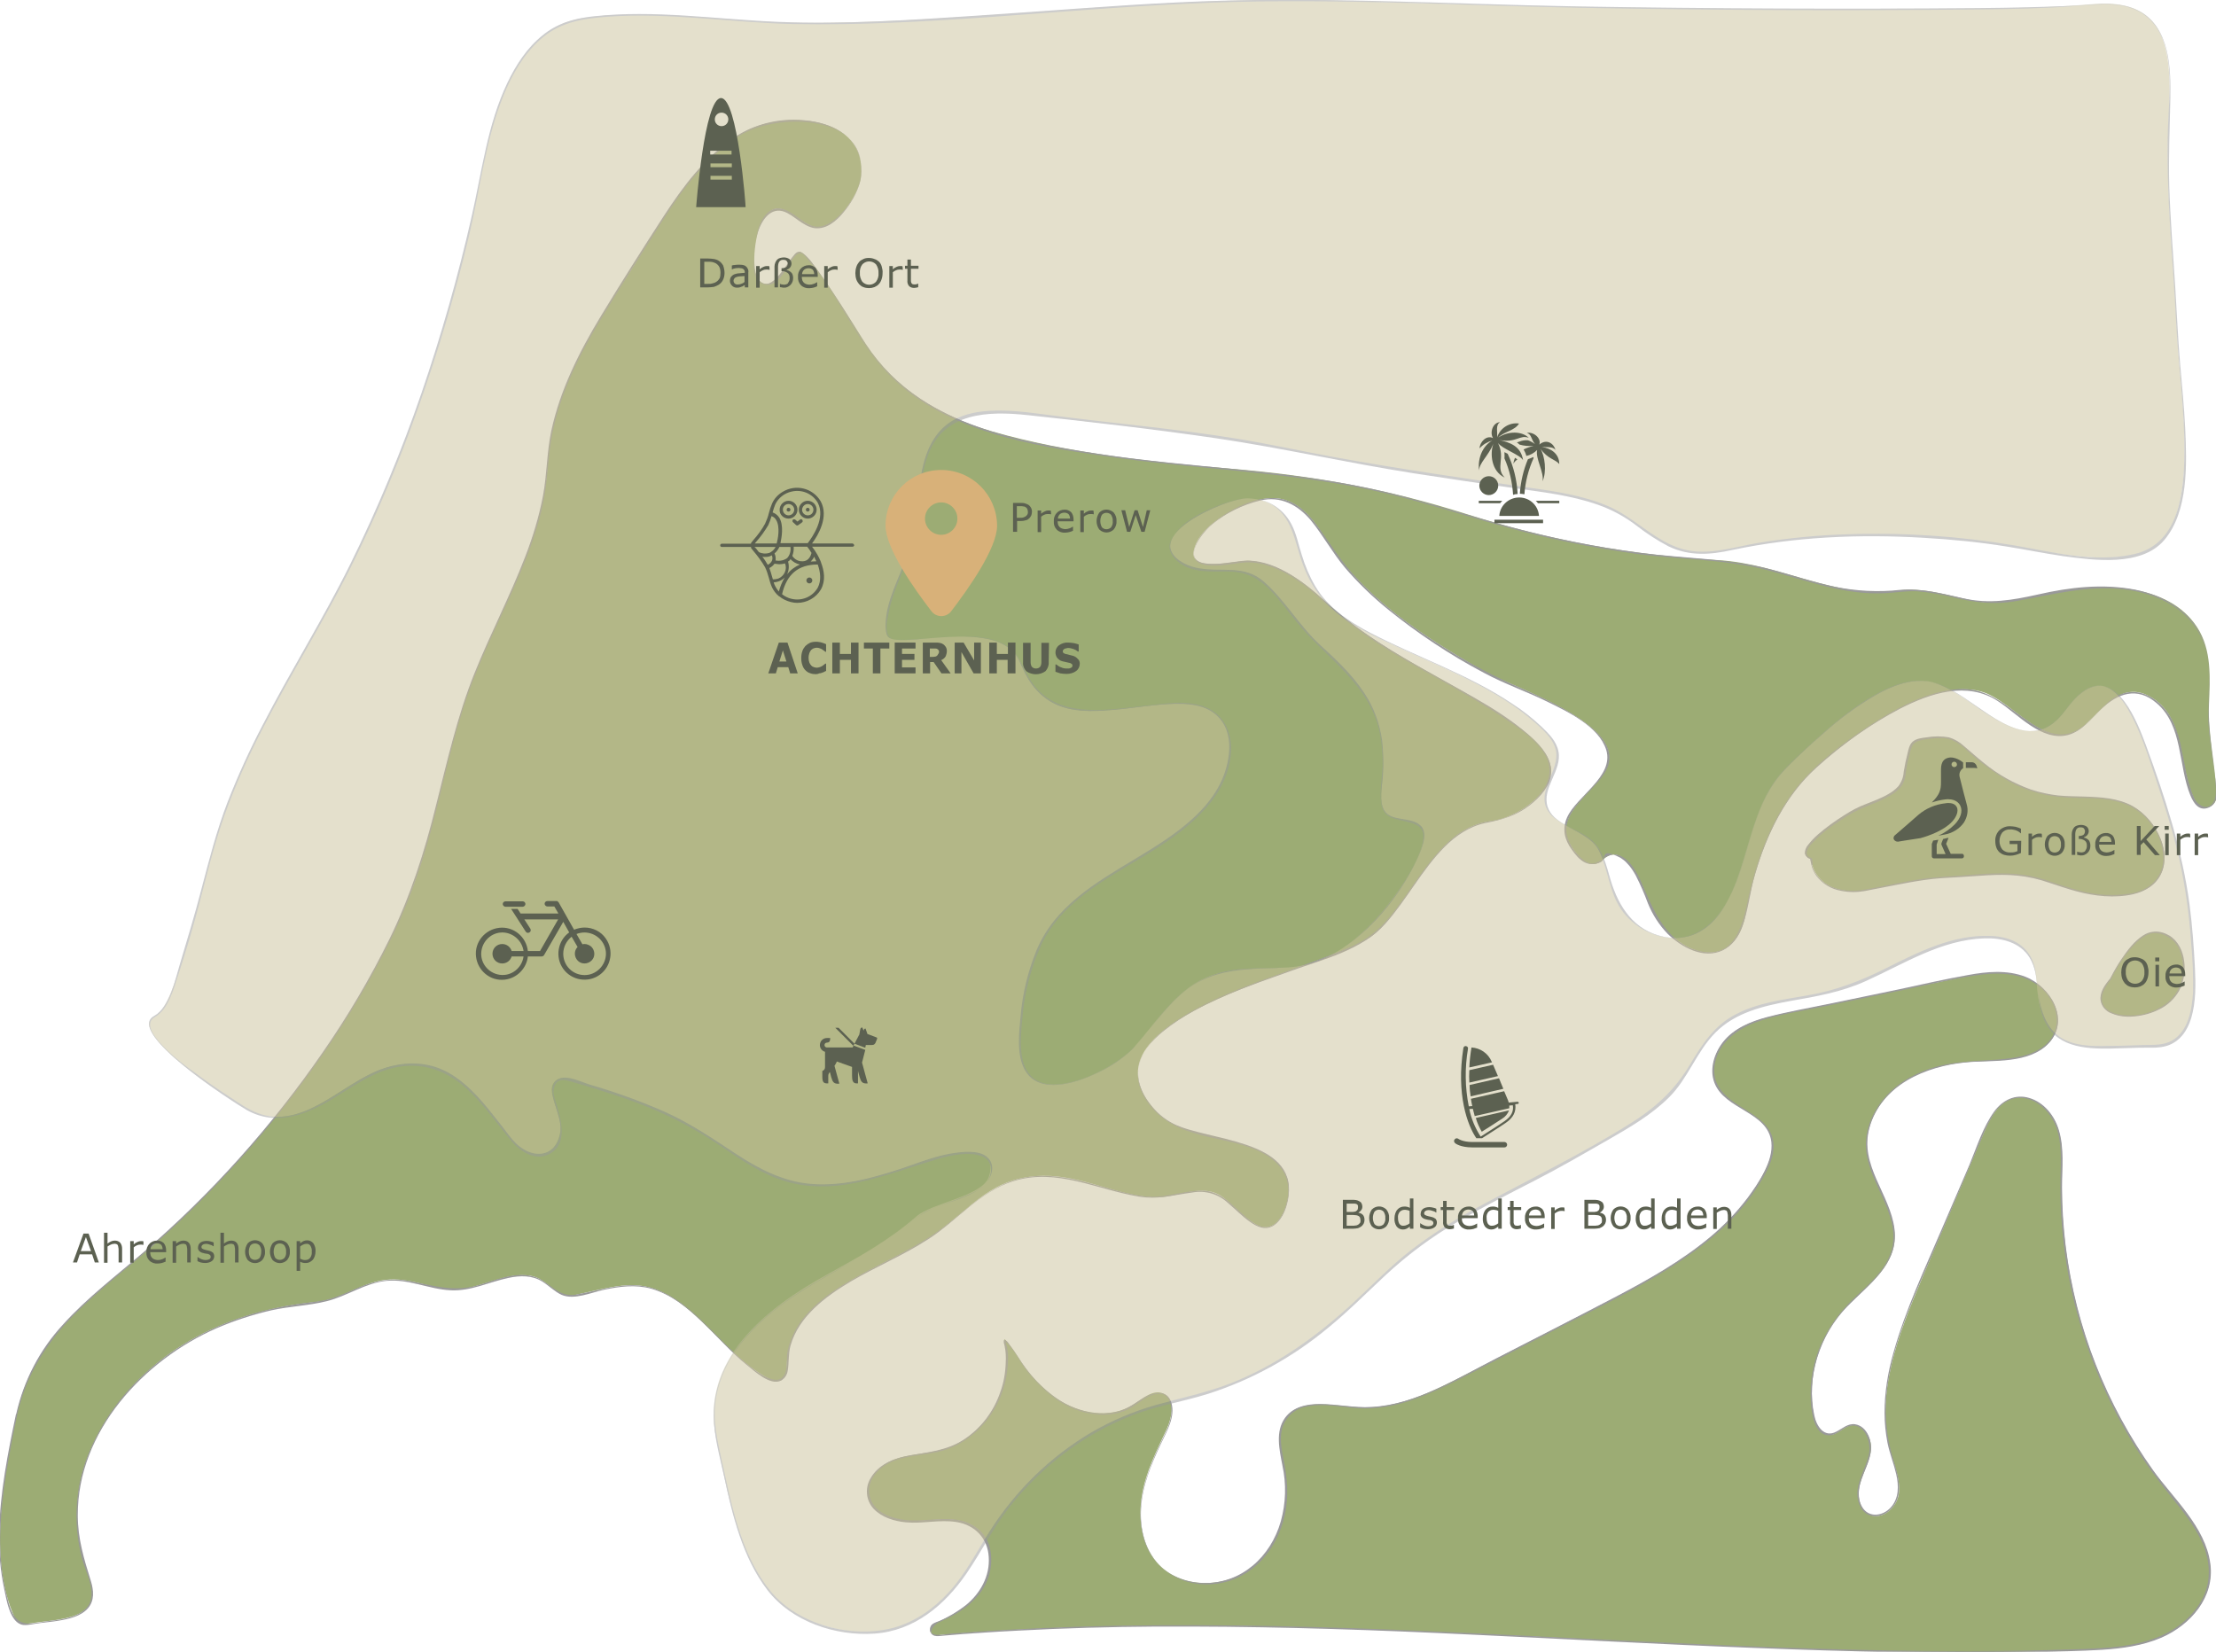 <?xml version="1.0" encoding="utf-8"?>
<!-- Generator: Adobe Illustrator 25.2.1, SVG Export Plug-In . SVG Version: 6.00 Build 0)  -->
<svg version="1.1" id="Layer_1" xmlns="http://www.w3.org/2000/svg" xmlns:xlink="http://www.w3.org/1999/xlink" x="0px" y="0px"
	 viewBox="0 0 820.3 611.5" style="enable-background:new 0 0 820.3 611.5;" xml:space="preserve">
<style type="text/css">
	.st0{fill:#9CAC74;}
	.st1{fill:#999999;}
	.st2{opacity:0.5;}
	.st3{fill:#C9C299;}
	.st4{fill:#5C6151;}
	.st5{fill:#D8B179;}
</style>
<path class="st0" d="M6.2,523.6c5.7-26.9,24.5-40.7,44.4-57.5c40-33.8,78.1-81.3,99-129.7c11-25.3,14.1-52.5,23-78.4
	c9.9-28.8,28.3-55.1,30.1-86c1.4-25.2,14.9-47.7,28.3-68c12.4-18.8,24-43.4,44.2-55c14.2-8.2,46.1-6.8,43.5,16.7
	c-0.7,6.5-10.6,21.5-18.7,17.8c-7.1-3.3-13.1-12.4-18.7,0.2c-1.7,3.7-4.7,21.3,2.5,21.4c5.4,0.1,8.1-9.2,11.9-11.8
	c3-2.1,22.7,31,24.7,33.9c11,16.9,27.4,26.8,46.8,32.5c27.5,8,59.6,11.4,88.1,13.8c31,2.6,57.8,7.4,87.5,16.8
	c31.7,10,60.4,15.1,93.5,17.1c23,1.4,43.2,14.4,65.9,11.3c9.8-1.4,18.4,1.7,27.9,3.6c11,2.3,20.6-1.5,31.3-3.4
	c16.9-3,41.3-3,51.9,13.3c5.5,8.4,4.8,19,4.4,28.5c-0.5,11.4,2.5,22.7,2.8,34c0.1,2.3-1.7,4.2-4,4.3c-1.5,0-3-0.8-3.7-2.1
	c-6.8-12.5-3.1-31.7-17.3-39.2c-10.2-5.4-16.9,4.5-23.5,10.5c-13.7,12.5-26.2-8.8-38.7-12.2c-19-5.2-47.7,16.2-61.1,28.2
	c-15,13.6-22.3,34.4-25.9,53.9c-4.5,24.2-28.1,14.7-35.4-2.9c-2.4-5.8-5.1-14.2-10.6-17.9c-2.4-1.6-4.8-1-6.8,0.9
	c-4.6,4.4-9.1-0.3-12.3-5.6c-6.8-11.1,10.1-19.9,13.7-28.8c6.7-16.3-36.2-29.8-45.9-35.4c-22.4-13-44.9-27.3-58.8-49.7
	c-6.1-9.8-13.4-17.3-25.9-13.1c-7.9,2.7-20.4,9-22.4,18.2c-1.9,8.7,16.8,3.4,20.7,3.8c11.1,1.1,20,7.7,27.9,15
	c21.1,19.5,44.6,27.9,67.8,43.8c6.4,4.4,19.1,13.2,15,22.7c-3.3,7.7-13.4,13.9-21.4,14.9c-20,2.4-28.4,28.1-42.8,41.5
	c-14.3,13.3-115.6,30.1-80.6,66.5c11.4,11.9,41.8,7.4,47.9,24c2.5,6.6-2.4,22.6-11.5,17.3c-4.5-2.6-7.9-6.7-12-9.9
	c-7.7-6-17.4,0.4-25.9-0.1c-14.2-0.8-26.3-8.2-41-8c-19,0.4-25.6,11.4-40.1,21.6c-18.9,13.3-55.6,22.1-54.6,49.9
	c0.1,2.3-1.6,4.3-3.9,4.4c-0.7,0-1.4-0.1-2.1-0.4c-11.4-5.8-19.7-16.6-29.2-24.9c-16.4-14.3-24.9-10.4-43.5-6.4
	c-6.7,1.4-9.9-6.3-16.3-7.2c-8.7-1.3-17,3.9-25.5,4.9c-9.1,1-17.4-4-26.5-3.5c-9.7,0.4-17.5,7.4-27.1,8.3
	c-31.7,3.1-60.7,16.6-78.1,44.2c-11.6,18.4-13.7,37.4-6.1,57.9c6,16.1-11.6,15.2-23.2,17.1c-1.8,0.3-3.7-0.7-4.4-2.4
	C-4.5,577.2,1.3,546.8,6.2,523.6z"/>
<path class="st1" d="M6.4,523.7C9.6,509.4,17,497.4,27.2,487c9.9-10,21.3-18.5,31.8-27.9c23.6-21.2,44.6-45.3,62.5-71.6
	c9-13.3,17.1-27.2,24.1-41.6c7-14.6,11.9-29.8,15.8-45.5c4.1-16.4,7.7-33,13.8-48.7c5.6-14.5,12.9-28.3,18.7-42.7
	c2.9-7.1,5.3-14.5,7-22c1.7-7.7,1.8-15.5,3-23.3c2.6-16.3,10-31.3,18.4-45.3c7.3-12.1,15-24.1,22.6-36.1
	c7.7-12.1,16.5-24.4,28.9-32.1c13.9-8.7,49-8.3,44.6,16.1c-0.9,5.2-4.5,10.6-8.4,14.1c-2.3,2-5.3,4-8.5,3.4
	c-2.7-0.5-5.2-2.7-7.4-4.2c-2.7-1.8-6-3.7-9.1-1.5c-3.1,2.1-4.4,6.3-5.1,9.8c-0.8,4.1-3.1,16.4,3.3,17.5c3.8,0.7,6.4-3.5,8.1-6.2
	c1.1-1.6,3.1-6,5.3-5.4c1,0.3,2.2,2,2.9,2.8c11.3,13.1,17.6,30.1,29.9,42.4c20.7,20.7,52.1,25.9,79.9,29.9
	c32.9,4.8,66.1,5.6,98.7,12.6c16.5,3.5,32.4,8.9,48.7,13.4c16,4.5,32.3,7.8,48.8,10.1c16.1,2.2,32.7,1.9,48.5,6
	c14.4,3.7,28.8,9.5,44,8.6c3.9-0.2,7.7-0.9,11.7-0.7c4.9,0.4,9.7,1.3,14.4,2.5c7.4,1.7,14.2,2.5,21.8,1.2c13.7-2.4,26.5-6,40.5-4.4
	c14.4,1.7,27.8,9.3,30.6,24.7c1.5,8.3,0,16.6,0.5,24.9c0.3,4.4,0.9,8.8,1.4,13.1c0.5,4.2,1.6,8.9,1.3,13.1c-0.2,3.6-2.8,6.2-6.1,3.8
	c-1.6-1.2-2.2-3-2.9-4.9c-1-2.9-1.8-5.8-2.3-8.8c-1.1-5.5-1.9-11.1-4.2-16.2c-3.7-8.6-13.2-15.3-22.1-9.6
	c-5.1,3.2-8.3,8.8-13.4,11.8c-6,3.6-12.1,1.1-17.4-2.4c-8.7-5.8-15.6-13.3-26.8-12.6c-11.7,0.8-22.9,7-32.5,13.2
	c-9.7,6.3-19.6,13.7-27,22.7c-8.6,10.6-13.9,23.6-17.2,36.7c-2.6,10-3.8,27.5-18.6,24.5c-11.6-2.4-16.8-13.1-21-23
	c-1.8-4.3-4.6-10.9-9.5-12.6c-1.8-0.6-3.2-0.1-4.8,0.7c-0.4,0.2-0.7,0.7-1.1,0.9c-3.8,2.1-5,1.9-7.7-0.3c-2-1.7-3.6-3.8-4.7-6.2
	c-5.4-11.2,10.7-18.8,14.2-27.7c2.7-6.7-3-12.5-7.9-16.2c-7.5-5.7-16.4-9.6-25-13.4c-9-3.9-17.8-8.6-26.2-13.8
	c-12.8-8-25.2-16.9-35.3-28.2c-5.1-5.7-8.9-12.2-13.5-18.3c-2.9-3.8-6.4-7.4-11-8.9c-9.6-3.2-22.4,3.7-29.2,10.2
	c-4.4,4.3-9,13.1,0.2,13.9c4.2,0.4,8.5-0.5,12.7-1c6.4-0.7,13,2,18.4,5.3c6.8,4.1,12.2,9.9,18.3,14.8c5.9,4.7,12.1,9.1,18.6,13
	c13.6,8.3,28,15.4,41.2,24.2c5.2,3.5,10.7,7.1,14.5,12.2c5.2,7,2.3,13.9-3.8,19.2c-3.1,2.6-6.7,4.6-10.5,5.9c-2.8,0.9-5.7,1-8.5,1.8
	c-4.6,1.4-8.7,3.9-12.2,7.2c-8.6,8-14.1,18.7-21.6,27.7c-4.1,5.1-9.4,9-15.4,11.4c-7.1,3.1-14.5,5.6-21.8,8.3
	c-15.2,5.5-31.4,10.9-44.5,20.6c-9.3,6.8-15.4,16.8-8.2,27.6c5,7.5,12.3,10.7,20.8,12.9c9.6,2.5,22.9,3.7,29.2,12.4
	c3.2,4.4,3,10,1.1,14.9c-1,2.6-2.7,5.5-5.5,6.4c-4.1,1.2-8.3-3.1-11-5.5c-4.4-4-8.1-7.9-14.5-7.8c-7.4,0.1-13.9,3.1-21.5,2
	c-14.5-2.1-27.9-9.4-42.9-7c-12,1.9-20.2,10.2-29.4,17.4c-8.9,7.1-19.1,11.8-29.2,17.1c-8.9,4.8-18.3,10.1-24.6,18.3
	c-2.7,3.5-4.5,7.5-5.4,11.8c-0.4,2.2-0.1,4.5-0.5,6.6c-1.7,8.9-12.1-0.1-15.4-2.8c-10.4-8.6-18.7-21-31.5-26.4
	c-10.3-4.4-20.6-0.3-31,1.5c-7,1.2-10.1-5.6-16.3-6.9c-6.8-1.5-13.8,1.7-20.1,3.5c-8.7,2.4-15.9,0.2-24.4-1.5
	c-6.9-1.4-12.9-0.5-19.4,2.2c-3.4,1.4-6.7,3-10.2,4.1c-3.4,1.1-7,1.3-10.5,1.8c-6.8,0.9-13.5,2.3-20,4.3
	c-25.3,7.7-48,24.9-58.7,49.6c-5.6,12.7-6.7,26.9-3.2,40.4c1.4,5.6,6.5,13.9,1.3,18.9c-3.6,3.5-9.9,4-14.7,4.6c-2,0.4-4,0.6-6.1,0.8
	c-6.3,0-7.3-6.5-8.5-11.3c-1.7-7.1-2.4-14.4-2.2-21.7C0.5,552.9,3.4,538.2,6.4,523.7c0.1-0.3-0.4-0.4-0.5-0.1
	c-3,14.4-5.9,28.9-6.2,43.6c-0.2,7.2,0.4,14.3,1.9,21.3c0.8,3.7,2.1,12.5,7,13.1c2,0.2,4.2-0.5,6.2-0.7c2.3-0.3,4.7-0.5,7-0.9
	c3.7-0.6,8.1-1.6,10.7-4.5c2.6-2.9,2.2-6.8,1.1-10.3c-2.5-8-4.8-15.6-4.8-24.1c-0.2-31.1,24.4-57.6,51.5-69.4
	c6.5-2.8,13.3-5,20.2-6.6c6.8-1.5,13.9-1.7,20.6-3.4c7.5-1.9,14.1-6.7,21.9-7.5c8.2-0.8,15.7,3.1,23.8,3.5
	c7.5,0.4,14.3-3.1,21.5-4.6c4.3-0.9,8.7-1,12.5,1.4c2.4,1.5,4.5,3.7,7.1,4.9c4.7,2,11-0.9,15.7-1.9c5.7-1.2,11.6-2,17.4-0.4
	c14.7,4.2,24,19.1,35.4,28.2c2.9,2.3,8.7,7.9,12.8,5.8c1.3-0.8,2.2-2.1,2.4-3.7c0.5-3,0.2-6,1-9.1c3.1-11,13-18.3,22.4-23.9
	c9.4-5.5,19.5-9.7,28.6-15.6c10.6-6.8,19.1-17.7,31.5-21.5c16.1-5,30.8,3.1,46.4,5.7c7.2,1.2,12.9-0.6,19.9-1.5
	c4.8-0.9,9.7,0.6,13.2,3.9c2.7,2.3,5.1,4.8,7.9,6.8c2.9,2.1,6.1,3.6,9.3,1.3c3.2-2.3,4.7-6.9,5.2-10.7c2.7-21.2-30.1-20.4-42.7-26.8
	c-6.7-3.4-13.1-11.1-13-18.9c0.1-6.5,4.9-11.8,9.7-15.6c13.4-10.7,30.9-16.3,46.8-22c12.1-4.4,26.4-7.7,35.1-17.6
	c7.9-8.9,13.4-19.8,21.8-28.3c4.2-4.2,9.3-7.7,15.2-8.9c6.1-1.2,11.4-2.7,16.4-6.6c3.8-2.9,7.9-7.4,7.9-12.5c0-4.8-3.4-8.9-6.7-12
	c-10.1-9.6-23.5-16.2-35.6-23c-14.7-8.2-29-16.6-41.5-28c-8.2-7.4-19.1-16.2-30.9-14.9c-4.4,0.5-8.9,1.5-13.3,0.9
	c-9.1-1.2-1.4-11.2,2.4-14.4c5.2-4.3,11.3-7.3,17.9-8.9c7.5-1.8,13.9,1.6,18.7,7.3c4.6,5.6,8,12,12.7,17.6
	c4.8,5.6,10.2,10.8,16,15.5c11,8.9,22.9,16.8,35.4,23.4c7.6,4.1,15.8,6.9,23.5,10.7c7.5,3.7,19.1,9.1,21.8,17.9
	c2.9,9.8-10.9,17-14.5,24.9c-1.9,4.3-1,8.2,1.7,11.9c2.8,4,5.7,6.7,10.5,4.8c2.9-1.2-0.6-5.9,7.6-1.7c0.9,0.6,1.7,1.2,2.4,2
	c1.3,1.3,2.3,2.9,3.2,4.5c1.7,3.3,3.2,6.8,4.5,10.3c1.7,4.2,4.2,8.1,7.3,11.3c5.1,5,13.4,9.6,20.5,6.1c3.4-1.7,5.7-4.9,7-8.4
	c2.4-6.3,3-13.4,4.9-19.9c4.3-14.7,11.2-28.9,22.7-39.3c9.4-8.6,19.8-16,31.1-21.9c11.2-5.7,24.7-10.2,36.1-2.7
	c7.4,4.8,16.2,15.1,26,12.5c5.1-1.4,8.5-6,12.1-9.5c6.2-5.9,13.4-8.5,20.6-2.3c9.8,8.3,8,23.2,12.5,34.1c1.2,3,3.3,6.2,7,4.5
	c4.6-2.1,2.2-9.7,1.8-13.4c-1-8.9-2.4-17.7-2-26.7c0.3-7.1,0.5-14.4-1.9-21.2c-3.9-11-14.4-17.1-25.4-19.3
	c-11.9-2.3-24.2-0.9-35.9,1.8c-9.5,2.1-18,3.6-27.7,1.4c-7.7-1.7-15.4-3.8-23.4-3.1c-8.2,0.9-16.4,0.4-24.4-1.2
	c-7.8-1.7-15.4-4.2-23.1-6.3c-15.8-4.2-32.2-4.1-48.4-6.2c-17-2.2-33.7-5.6-50.2-10.1c-17-4.7-33.6-10.3-50.8-13.9
	c-32.8-6.9-66.3-7.6-99.4-12.6c-29.8-4.5-63.4-10.7-83.1-35.8c-4.9-6.2-8.7-13.3-13-20c-2.5-3.9-5.1-7.8-7.8-11.6
	c-1.7-2.3-3.5-5.3-5.9-6.9c-1.8-1.2-2.5-0.4-3.9,1.4c-2.4,2.9-8.8,15-13,7.6c-3.8-6.8,0.5-29.6,11.2-23.9c3.6,1.9,7.2,6,11.6,5.6
	c4.3-0.3,7.8-4,10.2-7.2c5-6.5,7.7-15,3.5-22.6c-3.8-7-12.3-9.7-19.7-10.2c-8.9-0.8-17.8,1.5-25.2,6.3c-11,7.4-19.1,18.3-26.2,29.2
	c-7.9,12.2-15.7,24.5-23.2,36.9c-8,13.2-15.1,27.3-18.4,42.5c-1.7,8-1.6,16.1-3.1,24.2c-1.5,7.8-3.8,15.4-6.7,22.8
	c-5.6,14.5-12.8,28.3-18.6,42.7c-6.4,15.9-10.1,32.5-14.3,49.1c-4.2,17.1-9.5,33.6-17.2,49.4c-7.2,14.6-15.5,28.7-24.8,42.1
	C100.5,417.1,78.2,442,53,463.7c-10.1,8.7-20.8,16.8-29.7,26.7c-8.6,9.3-14.5,20.7-17.3,33.1C5.9,523.8,6.4,524,6.4,523.7z"/>
<path class="st0" d="M344.5,603.9c0.1,0.7,0.6,1.2,1.3,1.5c0.7,0.1,1.5,0.1,2.2-0.1c1-0.1,2-0.2,3-0.2c2-0.2,3.9-0.3,5.9-0.5
	c7.9-0.6,15.7-1.1,23.6-1.4c7.9-0.4,15.7-0.7,23.6-0.9c7.9-0.2,15.8-0.3,23.6-0.4c7.9-0.1,15.8-0.1,23.7,0
	c7.9,0.1,15.8,0.2,23.7,0.4c7.9,0.2,15.8,0.4,23.7,0.7c7.9,0.3,15.8,0.6,23.7,0.9c7.9,0.3,15.8,0.7,23.7,1
	c7.9,0.4,15.8,0.8,23.7,1.1c7.9,0.4,15.8,0.8,23.7,1.2c7.9,0.4,15.8,0.8,23.7,1.2c7.9,0.4,15.8,0.7,23.7,1.1
	c7.9,0.3,15.8,0.6,23.7,0.9c7.9,0.3,15.8,0.5,23.7,0.7c7.9,0.2,15.8,0.3,23.7,0.4c7.9,0.1,15.8,0.1,23.7,0.1
	c7.9,0,15.8-0.2,23.7-0.4c3.8-0.1,7.6-0.2,11.4-0.3c9.9-0.3,20-0.9,29.1-4.8s17-11.9,18.1-21.8c1.3-12.3-8-22.8-15.7-32.5
	c-26-32.8-39.8-73.6-39.2-115.5c0.1-6.9,0.6-14-2.1-20.3s-9.8-11.4-16.3-9.3c-5.5,1.8-8.3,7.7-10.6,13l-22.9,54
	c-8.6,20.4-17.4,42.8-11.4,64.1c1.4,5,3.6,10,3,15.1s-6.1,10-10.8,7.9c-4-1.9-4.7-7.4-3.5-11.7s3.7-8.2,4-12.7s-3.2-9.6-7.5-8.7
	c-2.8,0.6-4.9,3.5-7.8,3.5c-3.4,0-5.3-4-5.9-7.3c-2.5-13.8,1.5-28,10.7-38.5c7-7.9,17.2-14.2,19-24.5c2-12.2-9-23-10-35.4
	c-0.8-9.8,5.2-19.3,13.4-24.8s18.3-7.4,28.2-7.8c10.8-0.4,24.4-0.9,28.3-11c3.1-8.1-3.6-17.4-11.8-20.2s-17.3-1.1-25.8,0.7
	L661.5,375c-7.1,1.5-14.5,3.1-20.3,7.6s-9.1,12.8-5.8,19.3c4.4,8.4,17.7,10,20.3,19.1c1.2,4.1-0.4,8.5-2.3,12.3
	c-11.9,24-37.3,37.7-61.1,50l-49.6,25.5c-12.5,6.5-25.9,13.1-39.9,12.2c-9.7-0.6-21.9-3.7-27.2,4.4c-3.5,5.4-1.3,12.5-0.2,18.8
	c2.3,13-1.5,27.5-11.6,35.8s-27,8.4-35.6-1.6c-5.7-6.6-6.9-16.1-5.5-24.7s5.4-16.5,9.1-24.4c2.1-4.5,3.4-11.4-1.2-13.4
	c-3.8-1.6-7.6,1.9-11.1,4.1c-8.5,5.5-20.1,3.4-28.4-2.3c-4.1-2.9-7.7-6.4-10.8-10.3c-2.7-3.3-4.5-7.3-7.5-10.5c-0.3-0.3-0.7-1.2-1-1
	s0.3,1.7,0.5,2.6c0.1,0.9,0.2,1.7,0.3,2.6c0.1,1.8,0.1,3.5-0.1,5.3c-0.3,3.5-1.1,6.9-2.4,10.2c-1.3,3.3-3.1,6.3-5.2,9.1
	c-2.2,2.7-4.7,5.1-7.7,7.1c-2.8,1.9-5.9,3.3-9.2,4.1c-5.6,1.4-11.5,1.4-16.9,3.4s-10.4,7-9.7,12.7c0.9,7.5,10.4,10.4,18,10.1
	s16-2,22,2.6c7.2,5.5,6.4,17.3,0.7,24.4c-4.2,5.1-10.1,8.3-16.1,10.9c-1,0.3-1.6,1.2-1.6,2.3C344.4,603.5,344.4,603.7,344.5,603.9z"
	/>
<path class="st1" d="M344.3,604c1,2.5,3.4,1.6,5.7,1.5c4.4-0.4,8.8-0.7,13.3-1c8.7-0.6,17.4-1,26.1-1.4c17.2-0.7,34.5-1,51.7-0.9
	c34.7,0.1,69.4,1.3,104.1,3c34.7,1.6,69.4,3.6,104.2,4.9c34.7,1.4,69.4,2.2,104.2,1.5c8.2-0.2,16.3-0.3,24.5-0.8
	c7.5-0.5,15-1.5,22-4.5c10.8-4.7,19.8-15,18.1-27.4c-1.8-13.6-13.6-24-21.2-34.6c-8.6-12.1-15.8-25.3-21.2-39.1
	c-5.5-14-9.2-28.6-11.1-43.5c-0.9-7.3-1.4-14.7-1.4-22.1c0-7.1,0.9-14.4-1.2-21.3c-1.6-5.3-5.5-10.2-10.9-11.8
	c-5.2-1.6-9.9,0.8-13,5c-4.2,5.8-6.5,13.3-9.2,19.8L718.8,455c-6.4,15-13.5,30-17.9,45.8c-2.1,7.3-3.3,14.8-3.3,22.3
	c0,3.7,0.4,7.5,1.1,11.1c0.8,3.9,2.3,7.6,3.2,11.5c1,4.3,1.1,9-2,12.4c-2.9,3.2-8.1,4-10.6-0.2c-3.9-6.7,2.2-13.7,3.2-20.3
	c0.6-4-1.3-9.6-5.8-10.3c-2.7-0.4-4.7,1.6-6.9,2.7c-4.6,2.5-7.4-2.1-8.2-6c-3.1-14.2,2.1-29.8,12-40.1c7.9-8.2,19.3-15.9,17.7-28.8
	c-1.6-13.1-13.1-23.6-9.3-37.5c4.3-15.9,20.9-22.9,35.9-24.3c9.7-0.9,23.4,0.8,30.7-7.3c7.7-8.6,0.4-20.8-8.9-24.4
	c-6.8-2.6-14.3-1.9-21.3-0.6c-8.4,1.5-16.8,3.4-25.1,5.2l-25.5,5.3c-7.8,1.6-15.8,3-23.5,5c-6.1,1.6-12.5,4.2-16.5,9.3
	c-3.2,4.1-5.1,9.9-3.2,15c3.8,10.1,19.8,10.7,21.1,22c0.8,7.2-4.7,15.1-8.8,20.7c-4.1,5.4-8.9,10.4-14.1,14.7
	c-10.5,8.7-22.5,15.5-34.5,21.8c-14.7,7.7-29.6,15.3-44.4,22.9c-14.4,7.4-29.6,17.1-46.2,18c-6.4,0.4-12.8-1.1-19.2-1.1
	c-4.7,0-9.8,1-12.8,5.1c-3.7,5.1-2.1,11.8-1,17.6c1.5,6.9,1.3,14-0.6,20.8c-3.7,13-14.5,23-28.5,22.8c-6.3-0.1-12.6-2.4-16.9-7.1
	c-5.1-5.6-6.8-13.4-6.3-20.8c0.5-8.3,3.8-16.2,7.3-23.6c2.1-4.5,5.5-10.1,3.9-15.3c-1.7-5.5-7.6-3.6-11.2-1.2c-3,2-5.8,3.9-9.4,4.7
	c-3.8,0.8-7.7,0.7-11.4-0.3c-7-1.7-12.9-5.9-17.9-11.1c-2.7-2.9-5-6.1-7.1-9.4c-0.8-1.2-1.6-2.4-2.5-3.6c-0.6-0.8-1.2-2.1-2.2-2.3
	c-0.1,0-0.3,0-0.3,0.2c-0.2,0.7,0.2,1.4,0.3,2.1c0.4,1.9,0.5,3.8,0.4,5.8c-0.1,3.8-0.7,7.6-2,11.1c-2.4,7.2-7.1,13.4-13.4,17.6
	c-6.4,4.2-13.5,4.7-20.8,6.1c-5.4,1-10.9,3.2-13.8,8.2c-2.2,3.6-1.8,8.3,1.1,11.4c3,3.2,7.7,4.6,11.9,5c6.3,0.6,12.5-1.1,18.8-0.1
	c6.8,1.1,11.5,6,11.9,12.9c0.5,7.1-3.1,13.5-8.5,17.9c-3,2.3-6.2,4.3-9.7,5.8C346,600.8,343.9,601.2,344.3,604
	c0,0.3,0.5,0.2,0.5-0.1c-0.1-1,1.5-2.6,2.2-3c0.4-0.2,0.7-0.4,1.1-0.5c0.9-0.4,1.7-0.8,2.6-1.2c1.8-0.9,3.6-1.9,5.3-3.1
	c2.8-1.8,5.2-4.2,7.2-6.9c3.4-4.7,4.5-10.7,3.2-16.3c-1.6-6-6.6-9.5-12.6-10.3c-7.1-0.9-14.2,1.3-21.3-0.3c-3.2-0.7-6.5-2-8.6-4.5
	c-2.7-3.2-2.9-7.8-0.5-11.2c5.3-7.9,15.7-7.2,23.9-9.1c15.2-3.5,25.5-18.2,25.8-33.5c0.1-1.8,0-3.6-0.3-5.3
	c-0.1-0.3-0.6-1.6-0.5-1.8c0.2-0.2,1.7,1.7,1.7,1.7c2.5,3.1,4.3,6.8,6.9,9.9c4.6,5.6,10.3,10.7,17.2,13.3c6.1,2.3,13.2,2.8,19.2,0.1
	c3.5-1.6,6.3-4.8,10.1-5.7c5.9-1.5,6.9,5,5.9,9.1c-0.9,3.8-2.9,7.2-4.5,10.7c-1.8,3.8-3.3,7.8-4.6,11.8c-2.1,6.9-2.8,14.2-1,21.2
	c3.3,12.4,15,19.1,27.4,17.3c13.2-1.9,22.2-12.7,25-25.4c1.5-6.8,1-13.5-0.4-20.2c-0.8-4.2-1.8-8.8-0.2-13c1.5-3.6,4.6-6.2,8.4-6.9
	c6.6-1.5,13.5,0.3,20,0.6c8.4,0.4,16.7-1.8,24.4-5c8.1-3.3,15.7-7.5,23.5-11.5l25.2-13c14.3-7.4,29-14.4,42.6-23.1
	c11.8-7.5,23-16.6,30.8-28.4c3.5-5.3,8.1-12.6,6.2-19.3c-1.4-5-6.2-7.9-10.3-10.5c-5.7-3.5-11.8-7.6-11.2-15.2
	c0.7-8.9,8.3-14.5,16.1-17.2c8.2-2.8,17-4,25.5-5.8l27.9-5.8c9.1-1.9,18.2-4.1,27.3-5.5c8.8-1.3,18.5-1.1,25.1,5.6
	c5.4,5.4,7,14.2,1,19.8c-4.8,4.5-12.2,5.3-18.4,5.8c-7.3,0.5-14.5,0.6-21.6,2.4c-7.1,1.9-13.9,5.3-19,10.7
	c-4.5,4.8-7.6,11.1-7.8,17.8c-0.2,6.8,3,13.1,5.7,19.1c3.1,6.8,6.2,14.3,3.4,21.8c-2.5,6.8-8.4,11.7-13.5,16.5
	c-10.5,10-16.8,23.1-16,37.8c0.2,4.1,1,13,6.8,13c3,0,5-2.9,7.8-3.5c5.4-1.1,7.7,6,7,10c-1.1,6.4-6.4,12.6-3.5,19.4
	c2,4.8,7.4,5.2,11.1,1.9c5.8-5.2,3.1-13.1,1.2-19.4c-2.7-8.9-3.3-18.2-1.9-27.3c2.7-18.1,11-35.1,18.1-51.8l11.1-26.1l5.5-13
	c1.3-3.4,2.9-6.6,4.8-9.6c2.4-3.4,6-5.9,10.4-5.5c4.3,0.4,8.1,3.3,10.4,6.8c4.9,7.2,3.6,16.9,3.6,25.1c-0.1,15.9,1.9,31.8,6,47.1
	c4.1,15.4,10.1,30.2,18,44c4,7,8.5,13.7,13.4,20.1c4.8,6.2,10.1,12,13.8,18.9c3.9,7.2,5.3,15.5,1.5,23.1c-3.5,7-10.2,12.1-17.4,14.8
	c-8.4,3.2-17.5,3.7-26.5,4.1c-9.3,0.3-18.7,0.6-28.1,0.7c-38.2,0.5-76.4-0.8-114.6-2.5c-38.2-1.7-76.3-3.9-114.5-5.4
	c-38.1-1.5-76.3-2.2-114.4-1.1c-9,0.3-18.1,0.7-27.1,1.2c-4.6,0.3-9.2,0.5-13.8,0.9c-2.3,0.2-4.6,0.3-6.9,0.5
	c-1.9,0.1-6.7,1.5-7.7-0.9C344.6,603.5,344.1,603.7,344.3,604z"/>
<path class="st0" d="M670.8,320c0,0,2.1,11.7,19.1,9.7c11.6-2.1,20.8-4.6,32.8-5.1c12.2-0.6,22.5-2.6,34.4,1.4
	c10.5,3.4,19,6.8,30.7,5.2c16.4-2.2,16.8-18.5,6.3-29.1c-8.8-8.8-21.3-6.1-32.5-7.4c-11.8-1.4-20.8-6.5-29.9-14.1
	c-6.6-5.5-7.8-8.3-16.4-7.4c-8.4,0.9-7.7,1.8-9.4,8.2c-1.7,6.4,0.4,8.5-6.3,12.7c-3.4,2.2-8.7,3.8-12.5,5.6
	c-4,1.9-25.3,15.6-16.8,18.3L670.8,320z"/>
<path class="st1" d="M670.5,320.1c0.3,1.5,1,2.9,1.9,4.2c2.2,2.9,5.5,4.9,9.1,5.5c2.9,0.6,5.8,0.6,8.7,0.1c3.8-0.7,7.5-1.5,11.3-2.2
	c3.6-0.7,7.3-1.4,10.9-1.9c4-0.6,7.9-0.8,11.9-1c7.6-0.4,15.2-1.4,22.7-0.6c3.9,0.4,7.8,1.3,11.5,2.6c3.4,1.1,6.8,2.3,10.2,3.2
	c6.7,1.8,14,2.6,20.8,1.1c4.5-1,8.7-3.5,10.6-7.9c1.8-4,1.3-8.6-0.3-12.6c-2-5.1-5.7-9.5-10.4-12.2c-5.5-3-11.9-3.3-18-3.5
	c-3.2-0.1-6.3-0.1-9.5-0.4c-3.4-0.4-6.8-1.1-10.1-2.2c-6.4-2.3-12.3-5.6-17.5-9.9c-2.5-2-4.8-4.1-7.3-6.2c-1.6-1.5-3.5-2.6-5.5-3.2
	c-2.8-0.5-5.6-0.5-8.4,0c-1.7,0.2-3.7,0.4-5.1,1.6c-1.1,1-1.5,2.6-1.8,4c-0.6,2.3-1.1,4.7-1.5,7.1c-0.1,2-0.8,3.8-2,5.4
	c-2.1,2.3-5,3.7-7.8,4.9c-2.8,1.2-5.6,2.1-8.3,3.5c-1.2,0.6-2.4,1.4-3.6,2.1c-3.5,2.2-6.9,4.6-10,7.3c-1.4,1.2-2.6,2.5-3.7,3.9
	c-0.8,0.9-1.2,2-1.2,3.2c0.3,1,1.1,1.8,2.1,2l-0.2-0.2L670.5,320.1c0,0.3,0.5,0.3,0.5-0.1l-0.2-2.1c0-0.1-0.1-0.2-0.2-0.2
	c-1-0.3-1.9-1-1.8-2.1c0.3-1.3,1-2.5,2-3.4c2.7-2.9,5.8-5.5,9.2-7.6c2.6-1.9,5.3-3.5,8.2-4.9c3-1.4,6.2-2.4,9.1-3.9
	c2.4-1.2,5-2.6,6.6-4.8c1-1.5,1.5-3.3,1.6-5.1c0.3-2.4,0.8-4.7,1.5-7.1c0.3-1.3,0.7-2.9,1.8-3.8c0.6-0.4,1.4-0.8,2.1-0.9
	c1.2-0.3,2.5-0.5,3.7-0.6c2.7-0.3,5.5-0.5,8,0.5c2,0.9,3.9,2.2,5.5,3.8c4.8,4.4,10,8.3,15.6,11.5c5.6,3.1,11.8,5,18.2,5.7
	c6.2,0.7,12.5,0.1,18.6,1.1c3,0.4,5.9,1.3,8.5,2.6c2.6,1.5,5,3.4,6.8,5.8c3.1,3.7,4.8,8.2,5,13c0.1,4.3-2,8.4-5.6,10.8
	c-2.2,1.4-4.7,2.3-7.3,2.6c-3.6,0.5-7.3,0.6-10.9,0.2c-7-0.8-13.6-3.3-20.3-5.5c-7.1-2.3-14.4-2.5-21.8-2.1
	c-3.8,0.2-7.5,0.6-11.3,0.8c-3.8,0.2-7.6,0.5-11.4,1c-7.2,1-14.4,2.7-21.6,4c-4.9,0.9-10.6,0.6-14.8-2.2c-2.2-1.4-3.9-3.5-4.8-6
	c-0.1-0.4-0.2-0.7-0.3-1.1C671,319.6,670.5,319.8,670.5,320.1z"/>
<path class="st0" d="M781.1,362.7c0,0,8.6-17.9,16.6-17.5c10.4,0.5,12.6,13.2,8.9,20.8C799.4,381.3,767.5,378.8,781.1,362.7z"/>
<path class="st1" d="M781.3,362.8c0.8-1.7,1.7-3.3,2.7-4.9c1.8-3.2,4.1-6.2,6.7-8.8c1.2-1.2,2.6-2.2,4.1-3c1.6-0.7,3.3-0.8,4.9-0.4
	c3.7,0.9,6.5,3.7,7.6,7.3c1.1,3.6,1.1,7.5-0.1,11.2c-1.1,3.1-3.1,5.8-5.9,7.7c-5,3.5-11.3,4.8-17.3,3.6c-2.1-0.5-4.4-1.5-5.4-3.5
	c-1.2-2.3-0.2-4.9,1.1-6.9C780.1,364.3,780.6,363.6,781.3,362.8c0.2-0.2-0.2-0.6-0.4-0.3c-1.8,2.2-3.8,5-3.3,8c0.4,2.2,2,4,4.1,4.7
	c2.6,1.1,5.5,1.4,8.4,1.1c3.3-0.3,6.5-1.2,9.4-2.7c3-1.5,5.4-3.8,7.1-6.7c1.8-3.4,2.5-7.3,1.9-11.2c-0.5-3.7-2.2-7.3-5.4-9.3
	c-1.7-1-3.6-1.6-5.5-1.5c-1.6,0.1-3.1,0.6-4.4,1.5c-3.2,2.1-5.6,5.3-7.7,8.4c-1.6,2.3-3,4.8-4.3,7.3c-0.1,0.1-0.1,0.3-0.2,0.4
	C780.7,362.9,781.1,363.1,781.3,362.8z"/>
<g class="st2">
	<path class="st3" d="M57.2,376.3c5.5-2.7,9.4-19.1,11.2-24.5c4.6-13.8,7.5-28.1,11.7-42.1c8.8-29.3,25.2-55.4,39.9-81.9
		c28.3-51,48.3-111.2,59.2-168.5c3.7-19.7,12.9-49,36-52.5c26.5-4,55.7,1.7,82.4,1.7c65.5,0,130.6-10.3,196-8.3
		c66.8,2.1,132.8,3.5,199.7,3.1c27.3-0.2,54.5,0.5,81.7-1.8c28.9-2.4,28.9,19.9,27.8,43.1c-1.3,26.8,2,53.6,3.2,80.4
		c0.8,18.7,8.1,58.6-5.2,74.5c-11.1,13.2-46.1,3.9-60,2c-33.2-4.7-69.3-5.3-102.3,2.2c-14.5,3.3-22.3-1.9-33.7-10.3
		c-10.9-8.1-24.7-10.4-37.8-12.2c-31.9-4.5-63.1-9.1-94.8-15.6c-28.1-5.8-56-7.6-84.3-11.4c-22.7-3.1-42.7-4.7-46.8,22.5
		c-1.5,9.6-1.8,19.1-4.8,28.4c-2.8,8.5-9.6,20.5-8,29.8c1.2,7.2,42.1-8.3,49.7,10.8c8.7,21.9,26.1,17.9,46.5,15.7
		c7.1-0.8,17.9-2.3,24.3,2c11.2,7.7,6,24.7-0.7,33.1c-14.6,18.5-40,25.2-56.1,42.5c-10.8,11.6-15.5,35.4-14.1,50.9
		c2,22.6,33.8,6.9,41.9-2.2c6.6-7.4,12.1-15.9,20.2-22c11.3-8.4,23.3-6.8,36.4-7.5c19.3-1.1,33.5-16.6,43.6-31.9
		c1.9-2.8,11.1-18.1,5-21c-8.6-4-14.9,0.5-13.5-14.2c2.5-25.4-5-35.8-23.8-52.8c-7.6-6.8-12.5-15.8-19.9-22.6
		c-9.6-8.6-19.4-1.3-29.2-6.6c-18.5-10,15.1-24.7,23.2-24.6c10,0.2,15.6,6.2,18.1,15.6c4,15.1,8.9,24,22.9,32
		c22.2,12.6,50.9,20.3,69.3,38.8c8.8,8.9,2.6,13.8,0.3,23c-2.9,12,16.2,12.2,20.1,21.7c4.4,10.9,3.9,20.5,14.7,27.7
		c7.7,5.1,17.8,5.7,25-0.5c16-13.8,12.7-42.7,29.2-58.7c11.4-11.1,36.2-35.9,53.7-31.6c16,4,34.5,31.3,49.6,10.3
		c16-22.2,25.6,1.8,31.1,18.2c7.8,23,13.9,41.5,15.5,65.9c0.8,12.8,4.9,40.4-14,40.4c-24.6,0-41.6,5.7-43.4-23.6
		c-1.5-25.2-31.3-16.3-45.9-9.6c-10,4.6-19.3,10.5-30,13.1c-13.7,3.4-30.6,3.3-41.8,13.1c-7.2,6.3-10.3,15.7-16.4,22.9
		c-8.1,9.6-21.5,16.2-32.2,22.6c-27.1,16.1-54,25-77.1,47.9c-24.2,23.9-43.5,38.2-77.4,45.6c-30.5,6.7-55.7,27.4-70.7,54.5
		c-14.6,26.4-34.1,37.9-64.4,25.6c-23-9.3-28.2-45.2-32.9-66.9c-6.1-28.7,18.3-48.1,41-60.6c12.1-6.7,22.7-12.5,33.2-21.6
		c5.8-5,24.2-7.4,26.7-14.5c4.4-12.6-14-8.9-19.7-7.2c-15.4,4.8-30.1,11.3-46.6,9.9c-16.8-1.4-27.5-11.6-41.2-20
		c-14.3-8.7-32.5-14.5-49-19.2c-2.2-0.6-4.5,0.6-5.1,2.8c-0.1,0.4-0.2,0.9-0.2,1.4c0.4,5.5,4.4,10.9,3,16.6
		c-2.6,10.5-12.7,8.4-17.9,2c-11.6-14.2-21.8-32-43.5-27.5c-18,3.7-30.6,23.5-50.3,17.9C90.4,411.3,45.4,382.1,57.2,376.3z"/>
	<path class="st1" d="M57.4,376.5c4.9-2.8,6.9-10.4,8.5-15.3c2.8-8.6,5.4-17.3,7.7-26c2.9-11.1,5.6-22.3,9.4-33.1
		c4-11.1,8.8-21.9,14.2-32.3c10.1-19.6,21.8-38.4,31.8-58.1c9.9-19.8,18.6-40.2,25.9-61c7.4-20.9,13.7-42.2,18.8-63.8
		c4.1-17.1,6-35.2,12.7-51.6c3.1-7.6,7.3-15,13.4-20.5c7.1-6.5,15.5-7.9,24.9-8.6c23-1.7,46,2.2,69,2.7c48.4,0.9,96.8-5.3,145.1-7.5
		C487.8-1.1,537,2,586,2.9c48.6,0.9,97.3,1.1,146,0.6c12.4-0.1,24.8-0.4,37.1-1.3c8.5-0.6,18-1.9,25.2,3.7
		c11.6,9.1,8.6,28.8,8.2,41.6c-0.8,24.4,1.9,48.6,3.1,72.9c0.8,15.6,3.1,31.2,3,46.9c-0.1,14.3-1.7,33.9-18.4,37.8
		c-14.6,3.4-30.4-0.7-44.7-3.2c-20.2-3.4-40.8-4.8-61.3-4.1c-11.2,0.3-22.3,1.4-33.4,3.2c-10,1.7-20.1,5.4-30.1,1.6
		c-9.3-3.5-16.2-11.2-25.4-15.2c-9.4-4-19.6-5.5-29.6-6.9c-23.9-3.4-47.7-6.9-71.5-11.2c-12.1-2.2-24.2-4.9-36.4-6.9
		c-11.1-1.8-22.3-3.2-33.4-4.5c-12.4-1.4-24.9-2.8-37.3-4.4c-6.8-0.9-13.8-1.8-20.7-1.4c-5.5,0.3-11.2,1.5-15.7,4.9
		c-5.4,4.1-8.1,10.6-9.4,17.1c-2.1,10.5-2,21.3-5.5,31.5c-2.9,8.4-7.9,16.8-8,25.9c0,3.8,0.7,5,4.5,5.3c4.9,0.4,9.9-0.5,14.7-0.8
		c6.3-0.5,12.9-0.8,19.1,0.6c2.9,0.6,5.7,1.9,8,3.8c2.9,2.5,3.8,5.9,5.5,9.2c2.9,5.5,7.3,9.9,13.3,12c6.6,2.3,13.9,1.7,20.7,1.1
		c8.1-0.8,16.3-2.4,24.4-2.1c5,0.2,10,1.4,13.4,5.3c3.2,3.6,4,8.5,3.5,13.1c-1.9,19-20.1,30.2-34.9,39.1
		c-14.6,8.8-29.6,17.5-36.4,33.9c-3.1,7.7-5.1,15.8-5.8,24.1c-0.6,6.2-1.6,14.5,1.6,20.1c5.3,9.3,19,4.7,26.4,1.2
		c5-2.2,9.5-5.3,13.4-9c6.6-6.8,11.5-15,18.9-21.1c9-7.5,19.6-8.5,30.9-8.8c9.1-0.2,17.3-1.2,25.3-5.8c12.8-7.4,23.6-20.6,29.9-33.9
		c1.5-3.2,5-10.1,1.6-13.2c-3.5-3.4-10.8-1.2-13.4-5.6c-2.1-3.5-0.8-8.8-0.5-12.6c0.3-4.4,0.2-8.9-0.3-13.3
		c-0.9-6.3-3.1-12.4-6.7-17.7c-4.4-6.7-10.4-12.3-16.3-17.7c-7.7-7.1-12.9-16.5-20.8-23.4c-7.3-6.3-15.2-3.4-23.9-4.9
		c-3.6-0.6-8.4-2.5-10.2-6.1c-1.4-2.9,0.2-5.7,2.1-7.9c4.2-4.6,10.5-7.5,16.3-9.7c5.8-2.2,11.7-3.4,17.7-0.4
		c8.7,4.4,9.4,14.5,12.5,22.7c2.4,6.8,6.6,12.9,12.1,17.5c6.6,5.5,14.7,9.2,22.5,12.8c9,4.2,18.2,8,27,12.5
		c8.7,4.4,17.1,9.3,24.4,15.8c3.7,3.3,8.2,7.3,7.8,12.7c-0.3,4.2-2.8,8.1-3.9,12.2c-3.7,13.2,14.9,13.2,19.6,22.3
		c3.8,7.5,3.8,16.3,9.2,23.1c4.9,6.2,13,10.1,20.9,9.3c16-1.7,21.2-20.8,25-33.6c2.4-8.2,4.9-16.6,9.7-23.8
		c4.2-6.2,10.4-11.3,15.9-16.3c6.5-5.9,13.4-11.6,21.1-16c6.5-3.7,14.4-7,22-4.8c7.3,2.1,13.4,7.4,19.7,11.5
		c5.2,3.3,11.3,7.1,17.7,6.4c7.7-0.8,10.7-7.7,15.7-12.6c2.8-2.8,6.6-5.1,10.7-3.7c3.8,1.3,6.4,5.1,8.3,8.3
		c4.5,7.7,7.2,16.4,10,24.8c3.3,9.9,6.5,19.9,8.9,30.2c2.3,10.4,3.8,20.9,4.5,31.5c0.6,6.1,0.8,12.2,0.7,18.3
		c-0.4,6.3-1.7,14.3-7.7,17.8c-3.3,1.9-7,1.6-10.7,1.7c-3.8,0.1-7.6,0.3-11.3,0.3c-5.8,0.1-12.2,0.4-17.5-2.1
		c-6.1-2.8-8.7-9.2-9.8-15.5c-1.1-6.4-0.4-13.3-5.3-18.3c-3.4-3.5-8.2-4.7-12.9-4.8c-13.5-0.5-26.4,5.9-38.1,11.8
		c-9.5,4.8-18.8,8.4-29.3,10.2c-9,1.6-18.4,2.7-26.6,7c-8,4.1-12.5,11.1-17,18.6c-5.7,9.6-13.1,16.3-22.5,22.1
		c-17.4,10.9-35.9,19.9-53.9,29.6c-9.3,4.9-18.3,10.5-26.7,16.9c-8,6.2-14.9,13.5-22.3,20.3c-13.3,12.1-27.9,22.6-44.8,29.2
		c-9,3.5-18.4,5.4-27.7,8c-8.3,2.4-16.3,5.8-23.7,10.1c-15.2,9-28,21.5-37.5,36.4c-5,7.8-9,16-15.4,22.9c-5.4,5.9-12,10.6-19.8,12.9
		c-15.4,4.4-35.6-0.8-45.9-13.2c-10.2-12.3-14-29.1-17.3-44.4c-1.7-8-4.1-16.3-3.4-24.5c0.8-9.3,5.1-17.9,11.1-24.9
		c12.5-14.8,30.1-22.4,46.2-32.3c4.3-2.6,8.5-5.5,12.5-8.5c3-2.3,5.7-5,9.2-6.6c6.3-3,13.8-4.2,19.5-8.3c3-2.2,5.7-7.2,2.9-10.7
		c-2.5-3.2-8.1-2.8-11.6-2.4c-7.2,0.8-13.9,3.6-20.7,5.9c-10.9,3.6-22.2,6.7-33.8,5.7c-10.1-0.9-19-5.5-27.4-11
		c-8.5-5.6-16.7-11.2-25.9-15.4c-9.2-4.1-18.6-7.5-28.2-10.3c-3.1-0.9-8.4-3.7-11.6-2.2c-2.8,1.3-2.7,4.1-2.2,6.6
		c1.2,5.7,4.6,11.1,1.6,16.9c-2.5,4.8-7.7,5.3-12.1,2.8c-3.5-1.9-5.7-5.3-8.1-8.4c-2.5-3.1-4.9-6.3-7.5-9.3
		c-4.7-5.4-10.3-10.6-17.2-12.9c-7.2-2.4-15-1.5-21.9,1.4c-13.7,5.8-27.9,21.8-44.1,15.6c-3.6-1.3-6.9-3.7-10.1-5.8
		c-4.7-3-9.2-6.2-13.6-9.5C68.8,394.9,49.6,380.7,57.4,376.5c0.3-0.2,0-0.6-0.3-0.4c-11.2,6,29.6,32.2,34.3,34.9
		c11.3,6.3,22.8,1.4,32.9-4.9c7.3-4.5,14.5-9.6,23.1-11.1c9.7-1.7,18.4,1.7,25.5,8.2c6.1,5.6,10.8,12.4,16,18.8
		c3.2,3.9,8.7,7.9,14,5.5c7.6-3.5,4.8-12.9,3-18.9c-0.4-1.3-1.1-3.3-1-4.6c0.6-5.8,4.8-4,7.4-3.3c2.5,0.7,4.9,1.4,7.4,2.2
		c5.4,1.7,10.8,3.4,16.1,5.4c10.2,3.8,19.9,8.7,29,14.7c7.3,4.8,14.4,10.1,22.6,13.2c20.4,7.9,40.2-1.4,59.8-7.1
		c4.9-1.4,11.4-2.9,16.3-1c3.8,1.5,4.1,5.7,2.2,9c-1.9,3.3-6.5,4.9-9.8,6.3c-6,2.4-12.4,3.9-17.4,8.1c-8.5,7.1-17.9,12.8-27.6,18.1
		c-14.9,8.3-30.5,17.4-39.9,32.2c-4.3,6.6-6.7,14.3-6.8,22.2c0,7.5,2.2,15.1,3.8,22.4c3.1,14.6,6.9,30.3,16.1,42.3
		c9,11.7,25.2,17.1,39.6,16.1c14.7-1,26-10.5,34.1-22.3c5.5-8,9.7-16.6,15.7-24.3c6-7.6,12.9-14.4,20.7-20.3
		c7.7-5.8,16.2-10.5,25.2-14c9.1-3.5,18.7-5,27.9-7.9c16.2-5.2,31.2-13.5,44.2-24.3c7.5-6.1,14.3-13,21.4-19.6
		c8.2-7.6,17.2-14.3,26.9-19.9c9-5.3,18.4-10,27.7-14.8c9.4-4.8,18.5-10.1,27.6-15.3c8-4.6,16.2-9.3,22.8-15.9
		c7-7,10.1-16.8,17-23.8c7.3-7.5,17.9-10,27.8-11.8c9.7-1.7,19-3.3,28-7.4c14.2-6.4,27.9-15.3,43.9-15.8c6.4-0.2,13.2,1.4,16.8,7.3
		c3.9,6.6,2.2,15,4.9,22.1c4.2,10.8,15.1,11.6,25.3,11.4c3.4-0.1,6.9-0.2,10.3-0.3c3.4-0.1,7,0.3,10.2-0.7c4.8-1.5,7.6-5.6,9-10.2
		c1.8-6,1.7-12.5,1.4-18.7c-0.4-7.8-1-15.8-2-23.5c-2.7-20.1-9.1-39.8-16.1-58.8c-3.1-8.3-10.5-28.1-22.7-20.3
		c-7.2,4.6-9.9,15-19.8,15c-7.6,0-14.6-5.4-20.6-9.5c-5.3-3.6-11-7.9-17.5-8.9c-6.7-1-13.5,1.7-19.2,4.9c-7.1,4.1-13.8,9-19.8,14.5
		c-5.5,4.8-11.4,9.9-16.1,15.5c-10.6,13-11.1,30.8-18.6,45.3c-4.8,9.3-13.2,16.6-24.3,14.3c-10.9-2.3-16.6-11-19.6-21
		c-1.8-6-2.9-12-8.3-15.8c-4.7-3.3-13.1-5.3-15-11.3c-2.3-6.9,5.4-13.4,4-20.5c-0.7-3.7-3.5-6.5-6.1-9c-3.4-3.2-7-6.1-10.9-8.6
		c-16.4-11-35.4-17.3-52.8-26.4c-8.1-4.3-15.6-9.3-20.3-17.3c-2.1-3.6-3.7-7.4-4.9-11.4c-1.3-3.9-2-8.1-4-11.7
		c-3.1-5.8-9.2-9.4-15.9-9.3c-4.4,0.1-9,1.9-13,3.7c-5.4,2.4-21.2,10.2-14.4,18.3c5.1,6,13.5,5,20.4,5.1c6.4,0.1,11,2.5,15.4,7.1
		c3.5,3.6,6.4,7.7,9.6,11.6c10.8,13.4,26.8,22.7,30.7,40.7c0.8,4.1,1.2,8.2,1.1,12.3c-0.1,4.6-1.2,9.5-0.5,14.1
		c0.7,4.8,3.9,5.6,8.1,6.5c3.4,0.8,7.5,1.5,7.5,5.7c0,3.7-1.9,7.5-3.5,10.7c-3.5,6.7-7.9,13-12.9,18.6c-6.6,7.5-14.5,14.2-24.1,17.3
		c-9.6,3.2-20,1.5-29.9,2.9c-9.2,1.3-16.6,5.7-23,12.4c-5.9,6.1-10.3,13.8-16.9,19.1c-5.1,4.1-10.9,7.2-17.1,9.2
		c-5.5,1.8-13,3.2-17.6-1.2c-5.4-5.1-4-15.5-3.4-22.2c0.8-9.2,3.2-18.3,7-26.7c8.3-17.4,27.1-25.7,42.6-35.6
		c12.8-8.2,26.5-19.3,27.6-35.7c0.4-6.5-2.2-13.1-8.3-16.1c-7.2-3.5-16.2-1.8-23.8-1c-15.4,1.7-33.8,5.2-42.9-10.7
		c-3.1-5.4-4.2-10.2-10.4-12.8c-5.1-2.2-10.9-2.4-16.4-2.2c-5.8,0.1-11.6,0.9-17.5,1.2c-2,0.2-4,0.2-5.9-0.3c-3.6-1.1-2-7.2-1.5-9.9
		c2-9.7,7.3-18.3,9.4-28c2.1-9.8,1.6-20.3,5-29.8c5.8-16.2,22.4-16.7,37.1-15.1c23.3,2.5,46.8,5.2,70,8.6
		c24.3,3.6,48.4,9.1,72.7,12.9c12.2,1.9,24.3,3.7,36.5,5.4c10.7,1.5,21.7,2.7,31.9,6.3c5.1,1.8,9.9,4.4,14.2,7.7
		c3.7,2.9,7.7,5.5,11.9,7.7c7.8,3.7,15.4,3.1,23.6,1.3c23.2-4.9,47.1-5.9,70.7-4.5c10.4,0.6,20.8,1.6,31.2,3.3
		c6.9,1.1,13.7,2.5,20.6,3.5c11.2,1.5,28.8,4,37.3-5.9c9.1-10.7,8.4-28.4,7.8-41.5c-0.4-8-1.2-16-1.9-24c-0.8-9.5-1.2-19-1.8-28.5
		c-0.8-12.4-1.8-24.8-2.2-37.2c-0.3-10.8,0.2-21.4,0.4-32.2c0.2-11.1-0.1-26.1-11.2-32.3c-7.1-3.9-15.4-2.8-23.1-2.2
		C756.8,2.6,744.4,2.9,732,3c-49.1,0.4-98.3,0.2-147.5-0.6c-49.6-0.9-99.3-4-148.8-1.5c-24.8,1.2-49.5,3.3-74.2,4.9
		c-24.3,1.6-48.9,3.3-73.3,2.3c-22.9-0.9-46-4.6-69-2c-6.9,0.8-13.1,2.6-18.5,7.1c-5.7,4.6-9.8,11-12.9,17.5
		c-7.4,15.5-9.4,32.8-13.2,49.4c-5,22.1-11.2,43.8-18.5,65.2c-7.5,21.8-16.3,43-26.5,63.7c-10,20.2-22,39.3-32.3,59.3
		c-4.9,9.3-9.2,18.8-13,28.5c-4.1,10.6-6.9,21.6-9.8,32.6c-2.4,9.3-5.2,18.4-7.9,27.5c-1.8,5.9-3.7,15.9-9.5,19.2
		c-0.1,0.1-0.2,0.2-0.1,0.3C57.1,376.5,57.2,376.6,57.4,376.5L57.4,376.5z"/>
</g>
<path class="st4" d="M727,317c0,0.5-0.4,0.8-0.8,0.8h0h-10.3c-0.5,0-0.8-0.4-0.8-0.8c0,0,0,0,0,0v-4.5c0-0.1,0-0.2,0.1-0.3l0.4-1
	c0.7-0.1,1.3-0.2,1.9-0.3l-0.6,1.8v3.5l3.3,0l-1.5-3.4c-0.1-0.2-0.1-0.4,0-0.7l0.6-1.5c0.4-0.1,0.7-0.1,0.9-0.2
	c0.4-0.1,0.7-0.2,1.1-0.2l-0.9,2.2l1.7,3.7h4.3C726.7,316.1,727,316.5,727,317C727,317,727,317,727,317z M710.9,310.3L710.9,310.3
	L710.9,310.3c3-0.8,8.8-2.9,11.7-6.1c1.7-1.8,2.4-3.9,1.8-5.3c-0.3-0.6-1-1.6-3.1-1.6c-0.4,0-0.8,0-1.2,0.1c-3.7,0.4-7.2,1.9-10,4.3
	c0,0-8.2,7.2-8.5,7.4c-0.5,0.3-0.8,1-0.6,1.6c0.3,0.6,1,1,1.7,0.9C702.6,311.6,706.8,310.9,710.9,310.3L710.9,310.3z M730.4,284.3
	c0.5,0,1,0,1.5,0.2c0,0-0.1-2.3-2.1-2.3h-2.1l0,0l0,2.1C727.7,284.3,729.7,284.3,730.4,284.3L730.4,284.3z"/>
<path class="st4" d="M728,297.7c-0.8-3.1-1.4-5.1-2.6-10.1c-0.3-1.2,0.2-2.5,1.3-3.2l0-2.1c-0.1-0.1-3-2.5-5.7-1.7
	c-2.7,0.8-2.5,3.7-2.5,5.2c0,0.2,0,3.2,0,3.8c0,2.8-0.4,4.5-3.4,7.5c1.5-0.5,3.1-0.9,4.7-1.1c0.5-0.1,0.9-0.1,1.4-0.1
	c3.1,0,4.2,1.8,4.5,2.5c0.9,2,0.1,4.5-2.1,6.8c-1.7,1.7-3.8,3.2-6.1,4.2c1-0.2,1.7-0.3,2.2-0.4c3-0.5,5.6-2.1,7.3-4.5
	C728.3,302.4,728.7,300,728,297.7z M723.4,284c-0.6,0-1-0.5-1-1c0-0.6,0.5-1,1-1c0.6,0,1,0.5,1,1C724.5,283.5,724,284,723.4,284
	C723.4,284,723.4,284,723.4,284z"/>
<path class="st4" d="M554.6,179.8c0,1.9-1.6,3.5-3.5,3.5s-3.5-1.6-3.5-3.5c0-1.9,1.6-3.5,3.5-3.5
	C553.1,176.3,554.6,177.9,554.6,179.8z M560.8,169.5c-0.3,0.7-0.5,1.4-0.6,2.2c0.4-0.7,0.9-1.2,1.5-1.6
	C561.5,169.9,561.1,169.7,560.8,169.5L560.8,169.5z M557,176.8c-3.6-3.6,0.4-7.2-2.5-12.8c1.6,2.2,8.3,4.4,9.3,6.4
	c-0.8-5.4-5.1-6.6-8.8-7.5c6.3,1.2,7.6-2.1,10.9-0.8c-2.3-2.4-7.4-2.7-11.3-0.1c2.2-2.3,6.1-2.5,7.7-5.2c-3.6-0.5-7,1.7-8.1,5.1
	c0.2-1.8-0.7-4.6,1.1-5.6c-2.8,0.1-3.9,4-2.6,5.9c-2.6-1.3-5,1.7-5,3.8c1.2-1.4,2.9-2.4,4.7-2.9c-3.3,1.8-5.5,6.2-4.9,11.1
	c0.1-2.9,3.4-5.3,5.3-9.9C551.5,167.9,552,174.5,557,176.8z M577.2,171.8c0-3.8-3.1-5.9-6.5-6.3c1.7,0.1,4.1-0.3,5.1,1.1
	c-0.6-2.4-3.3-4.3-6-2c0.9-2.4-2.3-4.9-4.6-4.3c1.8,0.5,1.5,2.3,3,4.1c-0.8-0.6-1.7-1.1-2.6-1.4c-1.1-0.1-2.2,0.1-3.2,0.5
	c-0.3,0.1-0.6,0.2-0.9,0.3c0.3,0.2,0.7,0.5,1,0.8c1.7,0.5,3.5,0.6,5.2,0.5c-1.3,0.3-2.5,0.7-3.7,1.3c0.4,0.7,0.8,1.5,1,2.4
	c1.5-0.3,2.9-1.1,4-2.2c-0.7,3.2,2.7,8.3,2,11.6c1.6-3.6,0.9-9.3-0.8-12.1C573,170,575.7,170,577.2,171.8L577.2,171.8z M556.1,185.4
	h-8.7v0.9h7.9C555.6,186,555.8,185.7,556.1,185.4L556.1,185.4z M568.5,185.4c0.3,0.3,0.6,0.6,0.8,0.9h7.9v-0.9H568.5z M556.9,169.7
	c0.1-0.8,0-1.6,0-2.3c0.4,0.2,0.8,0.4,1.2,0.6c2.2,4.7,3.4,9.7,3.7,14.9c-0.6,0-1.2,0.1-1.7,0.3C559.8,178.5,558.8,174,556.9,169.7
	L556.9,169.7z M565.6,170c-1.7,4.1-2.7,8.4-3,12.8c0.6,0,1.1,0.1,1.7,0.2c0.3-4.6,1.5-9.2,3.4-13.4c0-0.1-0.1-0.3-0.1-0.4
	C566.9,169.5,566.3,169.8,565.6,170L565.6,170z M569.7,191c-0.3-4.1-3.8-7.1-7.9-6.8c-3.7,0.3-6.6,3.2-6.8,6.8H569.7z M571.2,193.7
	v-1.3h-18v1.3H571.2z"/>
<path class="st4" d="M216.4,343.4c-1.3,0-2.6,0.3-3.9,0.8l-5.7-10.1c0,0,0,0,0,0c0,0,0-0.1-0.1-0.1c0,0,0,0-0.1-0.1c0,0,0,0-0.1-0.1
	c0,0-0.1,0-0.1-0.1c0,0-0.1,0-0.1-0.1c0,0-0.1,0-0.1,0s-0.1,0-0.1,0c0,0-0.1,0-0.1,0c0,0-0.1,0-0.1,0c0,0-0.1,0-0.1,0c0,0,0,0,0,0
	h-3.2c-0.6,0-1,0.5-1,1s0.5,1,1,1l0,0h2.6l1.5,2.6h-14l-1.1-1.7h-2.4l5.4,8.4c0.3,0.5,0.9,0.6,1.4,0.3c0.5-0.3,0.6-0.9,0.3-1.4
	l-2.2-3.4h12.5l-6.7,11.7h-4.5c-0.6-5.3-5.3-9.2-10.6-8.6c-5.3,0.6-9.2,5.3-8.6,10.6s5.3,9.2,10.6,8.6c4.5-0.5,8.1-4.1,8.6-8.6h5.1
	c0.4,0,0.7-0.2,0.9-0.5l7.1-12.3l2.2,3.9c-4.3,3.1-5.3,9.2-2.2,13.5c3.1,4.3,9.2,5.3,13.5,2.2c4.3-3.1,5.3-9.2,2.2-13.5
	C222.5,344.9,219.5,343.4,216.4,343.4L216.4,343.4z M185.9,349.5c-2,0-3.6,1.6-3.6,3.6c0,2,1.6,3.6,3.6,3.6c1.6,0,3-1,3.5-2.6h4.4
	c-0.6,4.3-4.5,7.4-8.8,6.8c-4.3-0.6-7.4-4.5-6.8-8.8s4.5-7.4,8.8-6.8c3.5,0.5,6.3,3.3,6.8,6.8h-4.4
	C188.9,350.5,187.5,349.5,185.9,349.5z M216.4,361c-4.4,0-7.9-3.5-7.9-7.9c0-2.5,1.2-4.8,3.1-6.3l2.2,3.8c-1.4,1.4-1.3,3.7,0.1,5.1
	c1.4,1.4,3.7,1.3,5.1-0.1c1.4-1.4,1.3-3.7-0.1-5.1c-0.7-0.6-1.6-1-2.5-1c-0.3,0-0.5,0-0.8,0.1l-2.2-3.8c4-1.6,8.6,0.3,10.3,4.3
	s-0.3,8.6-4.3,10.3C218.5,360.8,217.4,361,216.4,361L216.4,361z M186.1,334.7c0-0.6,0.5-1,1-1h6.4c0.6,0,1,0.5,1,1s-0.5,1-1,1h-6.4
	C186.6,335.7,186.1,335.2,186.1,334.7C186.1,334.7,186.1,334.7,186.1,334.7L186.1,334.7z"/>
<path class="st4" d="M556.9,424.8H545c-4.3,0-6.2-1.4-6.4-1.6c-0.4-0.4-0.5-1-0.1-1.4c0.3-0.4,0.9-0.5,1.3-0.2c0,0,1.6,1.2,5.2,1.2
	h11.9c0.5,0,1,0.4,1,1C557.9,424.4,557.4,424.8,556.9,424.8C556.9,424.8,556.9,424.8,556.9,424.8L556.9,424.8z M561.7,407.9
	l-3.2,0.3c-0.1-0.3-0.2-0.6-0.3-0.9c-0.5-1.2-1-2.3-1.4-3.3l-12.3,2.8c0.1,0.9,0.3,1.8,0.5,2.7l-1.3,0.1c-1.4-7-1.5-14.2-0.3-21.3
	c0.1-0.5-0.2-0.9-0.7-1c-0.5-0.1-0.9,0.2-1,0.7c0,0,0,0,0,0c-2.7,17.2,1.5,28.6,4.8,33.4h2.1c1.7-1.1,6.8-4.3,8.8-5.7
	c2.8-1.9,3.9-4.2,3.5-6.9l0.9-0.1c0.3,0,0.4-0.2,0.4-0.5C562.2,408.1,562,407.9,561.7,407.9L561.7,407.9z M556.9,415.1
	c-2,1.4-7.1,4.6-8.8,5.7c-2-3.1-3.5-6.6-4.2-10.2l1.3-0.1c0.2,0.9,0.5,1.8,0.7,2.7l12.8-2.9c0-0.3,0-0.7,0-1l1.3-0.1
	C560.4,411.4,559.4,413.4,556.9,415.1L556.9,415.1z M554.5,398.4c-0.7-1.7-1.3-3-1.8-4.2l-8.8,2c-0.1,1.6-0.1,3.1,0,4.6L554.5,398.4
	z M552.2,393.1c-1.3-3.1-4.2-5.1-7.5-5.3c-0.4,2.4-0.7,4.9-0.8,7.4l8.4-1.9C552.3,393.2,552.3,393.2,552.2,393.1L552.2,393.1z
	 M544.4,405.9l12.1-2.8c-0.6-1.5-1.2-2.8-1.6-3.9l-10.9,2.5C544,403.2,544.2,404.6,544.4,405.9L544.4,405.9z M548.5,419
	c0,0,5.3-3.3,7.5-4.8c1.2-0.7,2.1-1.8,2.6-3.1l-12.3,2.8C546.8,415.7,547.6,417.4,548.5,419L548.5,419z"/>
<path class="st4" d="M319.1,393.4l2.1,7.7c-2.1,0.2-2.5-0.7-3-2.4l-0.6-2.2v4.6l-0.5,0c-1.4,0-1.7-1.1-1.7-2.8l0-3.3l-5.6-2
	l-0.1,0.1c0,0,0,0.1,0,0.1c-0.2,0.5-0.5,0.9-0.8,1.4l1.8,6.6c-2.1,0.2-2.5-0.7-3-2.4l-0.5-1.9c-0.4,0.4-0.6,0.9-0.6,1.4v2.8l-0.4,0
	c-1.2,0-1.8-0.4-1.8-2.4v-2.2c0.6-0.2,1-0.7,1-1.4v-5.7c-1.4-0.4-2.2-1.8-1.8-3.2c0.3-1.1,1.3-1.9,2.5-1.9h1.2c0,0.7,0,1.7-1.2,1.7
	c-0.5,0-0.9,0.4-0.9,0.9s0.4,0.9,0.9,0.9h0.4l9.1,0l0.4-0.7l4.3,1.6L319.1,393.4z M324.5,384.1l-3.4-1.3l-0.7-2
	c-0.4,0-0.6,0.2-0.7,0.8l-0.5-1.2c-0.4,0-0.7,0.2-0.8,0.9l-0.3,1.7l-1.8,3.4l-5.9-5.9h-1.2l6.7,6.7l0.4-0.8l4,1.5l0.2-1h2.2
	c0.9,0,1.3-0.4,1.7-1.6l0.2-0.5C324.8,384.4,324.7,384.2,324.5,384.1L324.5,384.1z"/>
<path class="st4" d="M266.9,36.3c-6.2,0-9.2,40.4-9.2,40.4h18.3C276.1,76.7,273.1,36.3,266.9,36.3z M267.1,41.7
	c1.4,0,2.5,1.1,2.5,2.5c0,1.4-1.1,2.5-2.5,2.5c-1.4,0-2.5-1.1-2.5-2.5C264.6,42.8,265.7,41.7,267.1,41.7
	C267.1,41.7,267.1,41.7,267.1,41.7z M270.9,66.5h-7.9v-1.4h7.9V66.5z M270.9,61.9h-7.9v-1.4h7.9V61.9z M262.9,57.2v-1.4h7.9v1.4
	L262.9,57.2z"/>
<path class="st4" d="M291.9,192c1.8,0,3.3-1.5,3.3-3.3s-1.5-3.3-3.3-3.3c-1.8,0-3.3,1.5-3.3,3.3C288.5,190.5,290,192,291.9,192z
	 M291.9,186.6c1.1,0,2.1,0.9,2.1,2.1c0,1.1-0.9,2.1-2.1,2.1c-1.1,0-2.1-0.9-2.1-2.1c0,0,0,0,0,0
	C289.8,187.5,290.7,186.6,291.9,186.6L291.9,186.6z"/>
<path class="st4" d="M299,192c1.8,0,3.3-1.5,3.3-3.3s-1.5-3.3-3.3-3.3c-1.8,0-3.3,1.5-3.3,3.3C295.7,190.5,297.2,192,299,192z
	 M299,186.6c1.1,0,2.1,0.9,2.1,2.1s-0.9,2.1-2.1,2.1c-1.1,0-2.1-0.9-2.1-2.1c0,0,0,0,0,0C297,187.5,297.9,186.6,299,186.6L299,186.6
	z"/>
<path class="st4" d="M296.1,192.4l-0.9,0.7l-0.8-0.7c-0.3-0.2-0.7-0.2-0.9,0c-0.2,0.3-0.2,0.7,0,0.9l1.2,1.1c0.2,0.2,0.6,0.2,0.8,0
	l1.4-1c0.3-0.2,0.3-0.6,0.1-0.9C296.8,192.2,296.4,192.1,296.1,192.4C296.1,192.4,296.1,192.4,296.1,192.4L296.1,192.4z"/>
<path class="st4" d="M299.6,213.8c-0.6,0-1.1,0.5-1.1,1.1c0,0.6,0.5,1.1,1.1,1.1c0.6,0,1.1-0.5,1.1-1.1
	C300.7,214.3,300.2,213.8,299.6,213.8z"/>
<path class="st4" d="M315.5,201.2h-14.9c2.3-3.1,6.3-9.9,3.2-15.6c-2.9-4.9-9.2-6.5-14.1-3.5c-1.7,1-3.1,2.5-3.9,4.3
	c-0.5,1.2-0.9,2.4-1.2,3.6c-0.3,1.3-0.8,2.6-1.4,3.9c-1.2,2.2-2.7,4.2-4.3,6l-0.8,1c-0.1,0.1-0.1,0.2-0.1,0.4h-10.8
	c-0.4,0-0.6,0.3-0.6,0.6c0,0.4,0.3,0.6,0.6,0.6c0,0,0,0,0,0H278c0,0.2,0,0.4,0.1,0.5l0.8,1c1.6,1.9,3.1,3.9,4.3,6
	c0.6,1.2,1,2.5,1.4,3.9c0.3,1.2,0.7,2.5,1.2,3.6c0.6,1.2,1.4,2.3,2.5,3.2c0,0.1,0.1,0.1,0.2,0.1c1.2,1,2.7,1.7,4.3,2.1
	c0.8,0.2,1.6,0.3,2.3,0.3c3.6,0,7-1.9,8.8-5c1.8-3.3,1.2-6.9,0-10c0,0,0,0,0-0.1c-0.8-2-1.9-3.9-3.3-5.7h15c0.4,0,0.6-0.3,0.6-0.6
	C316.1,201.5,315.8,201.2,315.5,201.2C315.5,201.2,315.5,201.2,315.5,201.2L315.5,201.2z M302.2,207.8c-0.7,0-1.4,0.1-2.1,0.1
	c0.5-0.5,1-1.1,1.3-1.8C301.6,206.7,301.9,207.2,302.2,207.8z M285.8,213.5c-0.3-1.1-0.6-2.1-1-3.2c0.8-0.4,1.4-0.9,1.9-1.6
	c0.6,0.1,1.1,0.1,1.7,0.2c0.7,0,1.5-0.1,2.2-0.3c0.9,2.2-0.3,4.7-2.5,5.6c-0.6,0.2-1.3,0.3-2,0.3C286,214.1,285.9,213.8,285.8,213.5
	L285.8,213.5z M288.5,202.5h4.1c0.2,1.5-0.2,3-1.2,4.1c-1.2,0.9-2.8,1.2-4.3,0.9c0.1-0.9,0-1.8-0.4-2.6
	C287.5,204.2,288.1,203.4,288.5,202.5L288.5,202.5z M291.7,207.9c0.4-0.2,0.7-0.5,0.9-0.9c0.9,1,2.1,1.7,3.5,2
	c-1.8,0.8-3.5,2-4.7,3.6C292,211.2,292.2,209.5,291.7,207.9L291.7,207.9z M297.1,207.8c-1.5,0.1-3-0.7-3.8-2
	c0.4-1.1,0.6-2.2,0.5-3.4h5c0.4,0.5,1,1.3,1.6,2.3C299.9,206.7,298.7,207.8,297.1,207.8L297.1,207.8z M293,182
	c3.8-0.9,7.7,0.7,9.7,4.1c3,5.6-1.9,12.6-3.7,15h-10.1c0.4-1.9,1.3-6.5-0.4-9.4c-0.6-0.9-1.4-1.6-2.5-2c0.3-1,0.6-2.1,1-3
	C288.1,184.4,290.3,182.6,293,182L293,182z M279.9,200.6c1.7-1.9,3.2-4,4.5-6.2c0.5-1.1,0.9-2.2,1.2-3.3c0.7,0.2,1.3,0.7,1.7,1.4
	c1.6,2.6,0.6,7.3,0.2,8.7h-8.1L279.9,200.6z M279.3,202.5h7.8c-0.5,1-1.3,1.7-2.3,2.2c-1.3,0.4-2.7,0.3-3.9-0.3
	c-0.3-0.4-0.7-0.9-1-1.3L279.3,202.5z M282.2,206.1c0.4,0.1,0.7,0.1,1.1,0.1c0.7,0,1.4-0.1,2-0.4c0.1-0.1,0.3-0.1,0.4-0.2
	c0.3,0.6,0.3,1.3,0.1,1.9c-0.3,0.7-0.9,1.3-1.6,1.6C283.6,208.1,283,207.1,282.2,206.1L282.2,206.1z M286.9,216.9
	c-0.2-0.4-0.4-0.9-0.5-1.3c1.6-0.1,3-0.7,4.1-1.8c-1,1.6-1.7,3.4-2.2,5.2C287.8,218.4,287.3,217.7,286.9,216.9L286.9,216.9z
	 M302.7,217.6c-2,3.4-5.9,5-9.7,4.1c-1.3-0.3-2.5-0.9-3.5-1.7c1.7-7.4,6-11,13.2-11C303.7,211.8,304.1,214.9,302.7,217.6
	L302.7,217.6z"/>
<path class="st4" d="M291.9,189.4c0.4,0,0.7-0.3,0.7-0.7c0-0.4-0.3-0.7-0.7-0.7s-0.7,0.3-0.7,0.7
	C291.1,189.1,291.5,189.4,291.9,189.4C291.9,189.4,291.9,189.4,291.9,189.4z"/>
<path class="st4" d="M299,189.4c0.4,0,0.7-0.3,0.7-0.7c0-0.4-0.3-0.7-0.7-0.7s-0.7,0.3-0.7,0.7C298.3,189.1,298.6,189.4,299,189.4
	C299,189.4,299,189.4,299,189.4z"/>
<path class="st4" d="M382,189.4c0,0.5-0.1,0.9-0.2,1.3c-0.2,0.4-0.4,0.8-0.7,1.1c-0.4,0.4-0.8,0.7-1.3,0.8c-0.6,0.2-1.3,0.3-1.9,0.3
	h-1.4v4H375v-10.7h2.9c0.5,0,1.1,0,1.6,0.2c0.4,0.1,0.8,0.3,1.2,0.5c0.4,0.3,0.7,0.6,0.9,1C381.9,188.4,382,188.9,382,189.4z
	 M380.5,189.5c0-0.3-0.1-0.7-0.2-1c-0.1-0.3-0.3-0.5-0.6-0.7c-0.2-0.2-0.5-0.3-0.8-0.3c-0.4-0.1-0.7-0.1-1.1-0.1h-1.4v4.3h1.2
	c0.5,0,0.9,0,1.4-0.2c0.3-0.1,0.6-0.3,0.9-0.5c0.2-0.2,0.4-0.5,0.5-0.7C380.5,190.1,380.5,189.8,380.5,189.5z"/>
<path class="st4" d="M389.1,190.4L389.1,190.4c-0.3,0-0.5-0.1-0.7-0.1c-0.2,0-0.4,0-0.7,0c-0.4,0-0.8,0.1-1.2,0.3
	c-0.4,0.2-0.8,0.4-1.1,0.7v5.7h-1.3v-8h1.3v1.2c0.4-0.4,0.9-0.7,1.4-0.9c0.4-0.2,0.8-0.3,1.2-0.3c0.2,0,0.4,0,0.5,0s0.3,0,0.5,0.1
	L389.1,190.4z"/>
<path class="st4" d="M397.4,193h-5.9c0,0.4,0.1,0.9,0.2,1.3c0.3,0.7,0.8,1.2,1.5,1.4c0.4,0.1,0.7,0.2,1.1,0.2c0.6,0,1.1-0.1,1.6-0.3
	c0.4-0.1,0.8-0.4,1.2-0.6h0.1v1.5c-0.5,0.2-0.9,0.4-1.4,0.5c-0.5,0.1-1,0.2-1.5,0.2c-1.1,0.1-2.3-0.3-3.1-1.1
	c-0.8-0.8-1.2-1.9-1.1-3.1c-0.1-1.1,0.3-2.3,1.1-3.1c0.7-0.8,1.8-1.2,2.8-1.2c0.9-0.1,1.8,0.3,2.5,0.9c0.6,0.7,0.9,1.7,0.9,2.7
	L397.4,193z M396.1,192c0-0.6-0.2-1.2-0.5-1.6c-0.4-0.4-1-0.6-1.6-0.6c-0.6,0-1.3,0.2-1.7,0.6c-0.4,0.4-0.7,1-0.7,1.6L396.1,192z"/>
<path class="st4" d="M404.9,190.4L404.9,190.4c-0.3,0-0.5-0.1-0.7-0.1c-0.2,0-0.4,0-0.7,0c-0.4,0-0.8,0.1-1.2,0.3
	c-0.4,0.2-0.8,0.4-1.1,0.7v5.7h-1.3v-8h1.3v1.2c0.4-0.4,0.9-0.7,1.4-0.9c0.4-0.2,0.8-0.3,1.2-0.3c0.2,0,0.4,0,0.5,0s0.3,0,0.5,0.1
	L404.9,190.4z"/>
<path class="st4" d="M413.3,192.9c0.1,1.1-0.3,2.2-1,3.1c-1.5,1.5-3.8,1.5-5.3,0.1c0,0,0,0-0.1-0.1c-1.3-1.8-1.3-4.3,0-6.2
	c1.4-1.5,3.8-1.5,5.3-0.1c0,0,0,0,0.1,0.1C413,190.7,413.4,191.8,413.3,192.9z M411.9,192.9c0.1-0.8-0.2-1.6-0.6-2.3
	c-0.8-0.9-2.3-1-3.2-0.2c-0.1,0.1-0.1,0.1-0.2,0.2c-0.8,1.4-0.8,3.2,0,4.6c0.8,0.9,2.2,1,3.2,0.2c0.1-0.1,0.2-0.1,0.2-0.2
	C411.8,194.5,412,193.7,411.9,192.9L411.9,192.9z"/>
<path class="st4" d="M425.8,188.9l-2.1,8h-1.2l-2.1-6.2l-2,6.2h-1.2l-2.1-8h1.4l1.5,6.2l2-6.2h1.1l2,6.2l1.4-6.2H425.8z"/>
<path class="st4" d="M36.6,467.4h-1.5l-1-3h-4.6l-1,3H27l3.9-10.7h1.9L36.6,467.4z M33.7,463.2l-1.9-5.2l-1.9,5.2H33.7z"/>
<path class="st4" d="M45.2,467.4h-1.3v-4.6c0-0.3,0-0.7-0.1-1c0-0.3-0.1-0.5-0.2-0.8c-0.1-0.2-0.3-0.4-0.5-0.4
	c-0.3-0.1-0.6-0.2-0.9-0.1c-0.4,0-0.8,0.1-1.2,0.3c-0.4,0.2-0.8,0.4-1.2,0.7v6h-1.3v-11.1h1.3v4c0.4-0.3,0.8-0.6,1.3-0.8
	c0.4-0.2,0.9-0.3,1.4-0.3c0.7,0,1.5,0.2,2,0.8c0.5,0.6,0.7,1.4,0.7,2.2V467.4z"/>
<path class="st4" d="M53.2,460.9L53.2,460.9c-0.3,0-0.5-0.1-0.7-0.1c-0.2,0-0.4,0-0.7,0c-0.4,0-0.8,0.1-1.2,0.3
	c-0.4,0.2-0.8,0.4-1.1,0.7v5.7h-1.3v-8h1.3v1.2c0.4-0.4,0.9-0.7,1.4-0.9c0.4-0.2,0.8-0.3,1.2-0.3c0.2,0,0.3,0,0.5,0
	c0.1,0,0.3,0,0.5,0.1V460.9z"/>
<path class="st4" d="M61.5,463.6h-5.9c0,0.4,0.1,0.9,0.2,1.3c0.3,0.7,0.8,1.2,1.5,1.4c0.4,0.1,0.7,0.2,1.1,0.2
	c0.6,0,1.1-0.1,1.6-0.3c0.4-0.1,0.8-0.4,1.2-0.6h0.1v1.5c-0.5,0.2-0.9,0.3-1.4,0.5c-0.5,0.1-1,0.2-1.5,0.2c-1.1,0.1-2.3-0.3-3.1-1.1
	c-0.8-0.8-1.2-1.9-1.1-3.1c-0.1-1.1,0.3-2.3,1.1-3.1c0.7-0.8,1.8-1.2,2.8-1.2c0.9-0.1,1.8,0.3,2.5,0.9c0.6,0.7,0.9,1.7,0.9,2.7
	L61.5,463.6z M60.2,462.5c0-0.6-0.2-1.2-0.5-1.6c-0.4-0.4-1-0.6-1.6-0.6c-0.6,0-1.3,0.2-1.7,0.6c-0.4,0.4-0.7,1-0.7,1.6L60.2,462.5z
	"/>
<path class="st4" d="M70.6,467.4h-1.3v-4.6c0-0.3,0-0.7-0.1-1c0-0.3-0.1-0.5-0.2-0.8c-0.1-0.2-0.3-0.4-0.5-0.4
	c-0.3-0.1-0.6-0.2-0.9-0.1c-0.4,0-0.8,0.1-1.2,0.3c-0.4,0.2-0.8,0.4-1.2,0.7v6h-1.3v-8h1.3v0.9c0.4-0.3,0.8-0.6,1.3-0.8
	c0.4-0.2,0.9-0.3,1.4-0.3c0.7,0,1.5,0.2,2,0.8c0.5,0.6,0.7,1.4,0.7,2.2V467.4z"/>
<path class="st4" d="M79.3,465.1c0,0.7-0.3,1.4-0.9,1.8c-0.7,0.5-1.6,0.7-2.5,0.7c-0.6,0-1.1-0.1-1.6-0.2c-0.4-0.1-0.8-0.3-1.2-0.5
	v-1.5h0.1c0.4,0.3,0.9,0.6,1.4,0.8c0.5,0.2,1,0.3,1.5,0.3c0.5,0,1-0.1,1.4-0.3c0.3-0.2,0.5-0.5,0.5-0.9c0-0.3-0.1-0.5-0.3-0.7
	c-0.3-0.2-0.7-0.4-1-0.4c-0.2,0-0.4-0.1-0.7-0.1c-0.3-0.1-0.6-0.1-0.8-0.2c-0.6-0.1-1.1-0.4-1.5-0.8c-0.3-0.4-0.5-0.8-0.4-1.3
	c0-0.3,0.1-0.6,0.2-0.9c0.1-0.3,0.4-0.6,0.6-0.8c0.3-0.2,0.6-0.4,1-0.5c0.4-0.1,0.9-0.2,1.4-0.2c0.5,0,1,0.1,1.4,0.2
	c0.4,0.1,0.8,0.2,1.2,0.4v1.4h-0.1c-0.4-0.3-0.8-0.5-1.3-0.6c-0.5-0.2-1-0.3-1.4-0.3c-0.4,0-0.9,0.1-1.2,0.3
	c-0.5,0.3-0.7,0.9-0.4,1.3c0,0.1,0.1,0.2,0.2,0.2c0.3,0.2,0.6,0.3,1,0.4c0.2,0.1,0.5,0.1,0.8,0.2c0.3,0.1,0.6,0.1,0.8,0.2
	c0.5,0.1,1,0.4,1.4,0.7C79.1,464.1,79.3,464.6,79.3,465.1z"/>
<path class="st4" d="M88.3,467.4h-1.3v-4.6c0-0.3,0-0.7-0.1-1c0-0.3-0.1-0.5-0.2-0.8c-0.1-0.2-0.3-0.4-0.5-0.4
	c-0.3-0.1-0.6-0.2-0.9-0.1c-0.4,0-0.8,0.1-1.2,0.3c-0.4,0.2-0.8,0.4-1.2,0.7v6h-1.3v-11.1h1.3v4c0.4-0.3,0.8-0.6,1.3-0.8
	c0.4-0.2,0.9-0.3,1.4-0.3c0.7,0,1.5,0.2,2,0.8c0.5,0.6,0.7,1.4,0.7,2.2V467.4z"/>
<path class="st4" d="M98.1,463.4c0.1,1.1-0.3,2.2-1,3.1c-1.5,1.5-3.8,1.5-5.3,0.1c0,0,0,0-0.1-0.1c-1.3-1.8-1.3-4.3,0-6.2
	c1.5-1.5,3.8-1.5,5.3-0.1c0,0,0,0,0.1,0.1C97.8,461.2,98.1,462.3,98.1,463.4z M96.7,463.4c0.1-0.8-0.2-1.6-0.6-2.3
	c-0.8-0.9-2.3-1-3.2-0.2c-0.1,0.1-0.1,0.1-0.2,0.2c-0.8,1.4-0.8,3.2,0,4.6c0.8,0.9,2.2,1,3.2,0.2c0.1-0.1,0.2-0.1,0.2-0.2
	C96.5,465.1,96.7,464.2,96.7,463.4L96.7,463.4z"/>
<path class="st4" d="M107.3,463.4c0.1,1.1-0.3,2.2-1,3.1c-1.5,1.5-3.8,1.5-5.3,0.1c0,0,0,0-0.1-0.1c-1.3-1.8-1.3-4.3,0-6.2
	c1.5-1.5,3.8-1.5,5.3-0.1c0,0,0,0,0.1,0.1C107,461.2,107.4,462.3,107.3,463.4z M105.9,463.4c0.1-0.8-0.2-1.6-0.6-2.3
	c-0.8-0.9-2.3-1-3.2-0.2c-0.1,0.1-0.1,0.1-0.2,0.2c-0.8,1.4-0.8,3.2,0,4.6c0.8,0.9,2.2,1,3.2,0.2c0.1-0.1,0.2-0.1,0.2-0.2
	C105.8,465.1,106,464.2,105.9,463.4L105.9,463.4z"/>
<path class="st4" d="M116.8,463.3c0,0.6-0.1,1.2-0.3,1.8c-0.2,0.5-0.4,1-0.8,1.4c-0.3,0.3-0.7,0.6-1.1,0.8c-0.4,0.2-0.9,0.3-1.4,0.3
	c-0.4,0-0.8,0-1.1-0.1c-0.4-0.1-0.7-0.2-1-0.4v3.4h-1.3v-11h1.3v0.8c0.4-0.3,0.8-0.6,1.2-0.8c0.4-0.2,0.9-0.3,1.4-0.3
	c0.9,0,1.7,0.4,2.3,1.1C116.6,461.2,116.9,462.3,116.8,463.3z M115.4,463.4c0.1-0.8-0.1-1.5-0.5-2.2c-0.3-0.5-0.9-0.8-1.5-0.7
	c-0.4,0-0.8,0.1-1.2,0.3c-0.4,0.2-0.8,0.4-1.1,0.7v4.5c0.3,0.1,0.6,0.3,1,0.4c0.3,0.1,0.6,0.1,0.9,0.1c0.7,0,1.3-0.2,1.8-0.8
	C115.3,465,115.5,464.2,115.4,463.4L115.4,463.4z"/>
<path class="st4" d="M268.2,101.1c0,0.9-0.2,1.8-0.6,2.6c-0.4,0.8-1,1.4-1.7,1.8c-0.5,0.3-1.1,0.5-1.6,0.7c-0.8,0.1-1.6,0.2-2.4,0.2
	h-2.7V95.7h2.7c0.8,0,1.7,0.1,2.5,0.2c0.5,0.1,1.1,0.3,1.6,0.6c0.7,0.4,1.3,1.1,1.7,1.8C268,99.2,268.2,100.1,268.2,101.1z
	 M266.7,101c0-0.7-0.1-1.5-0.4-2.1c-0.3-0.6-0.7-1-1.3-1.4c-0.4-0.2-0.9-0.4-1.3-0.5c-0.6-0.1-1.1-0.1-1.7-0.1h-1.3v8.2h1.3
	c0.6,0,1.2,0,1.8-0.2c0.5-0.1,1-0.3,1.4-0.6c0.5-0.3,0.9-0.8,1.2-1.3C266.6,102.5,266.7,101.8,266.7,101z"/>
<path class="st4" d="M277,106.4h-1.3v-0.9c-0.1,0.1-0.3,0.2-0.5,0.3c-0.2,0.1-0.4,0.3-0.6,0.3c-0.2,0.1-0.5,0.2-0.8,0.3
	c-0.3,0.1-0.7,0.1-1,0.1c-0.7,0-1.3-0.2-1.8-0.7c-0.5-0.5-0.8-1.1-0.8-1.8c0-0.5,0.1-1,0.4-1.5c0.3-0.4,0.7-0.7,1.1-0.9
	c0.6-0.2,1.2-0.4,1.8-0.4c0.7-0.1,1.4-0.1,2.2-0.2v-0.2c0-0.3,0-0.5-0.2-0.8c-0.1-0.2-0.3-0.4-0.5-0.5c-0.2-0.1-0.4-0.2-0.7-0.2
	c-0.3,0-0.6-0.1-0.8-0.1c-0.4,0-0.8,0.1-1.2,0.1c-0.5,0.1-0.9,0.2-1.3,0.4h-0.1v-1.4c0.3-0.1,0.6-0.2,1.1-0.2c0.5-0.1,1-0.1,1.5-0.1
	c0.5,0,1,0,1.5,0.1c0.4,0.1,0.8,0.2,1.1,0.5c0.3,0.2,0.5,0.5,0.7,0.9c0.2,0.4,0.3,0.9,0.2,1.3L277,106.4z M275.6,104.4v-2.2
	c-0.4,0-0.9,0.1-1.5,0.1c-0.4,0-0.9,0.1-1.3,0.2c-0.4,0.1-0.7,0.3-0.9,0.5c-0.5,0.6-0.5,1.4,0.1,2c0.4,0.3,0.8,0.4,1.3,0.3
	c0.4,0,0.9-0.1,1.3-0.3C274.9,104.9,275.3,104.7,275.6,104.4L275.6,104.4z"/>
<path class="st4" d="M284.9,99.9L284.9,99.9c-0.3,0-0.5-0.1-0.7-0.1c-0.2,0-0.4,0-0.7,0c-0.4,0-0.8,0.1-1.2,0.3
	c-0.4,0.2-0.8,0.4-1.1,0.7v5.7h-1.3v-8h1.3v1.2c0.4-0.4,0.9-0.7,1.4-0.9c0.4-0.2,0.8-0.3,1.2-0.3c0.2,0,0.4,0,0.5,0s0.3,0,0.5,0.1
	L284.9,99.9z"/>
<path class="st4" d="M293.6,102.9c0,1-0.3,1.9-1,2.6c-0.7,0.7-1.6,1.1-2.5,1c-0.2,0-0.5,0-0.7-0.1c-0.2,0-0.5-0.1-0.7-0.1v-1.2h0.1
	c0.2,0.1,0.4,0.2,0.7,0.2c0.2,0,0.5,0.1,0.8,0.1c0.3,0,0.6-0.1,0.9-0.2c0.3-0.1,0.5-0.3,0.6-0.6c0.2-0.3,0.3-0.5,0.4-0.8
	c0.1-0.3,0.1-0.7,0.1-1c0-0.7-0.2-1.4-0.8-1.8c-0.6-0.4-1.4-0.7-2.2-0.6v-1.1c0.6,0,1.2-0.1,1.7-0.4c0.4-0.3,0.6-0.8,0.6-1.3
	c0-0.2,0-0.3-0.1-0.5c-0.1-0.2-0.2-0.3-0.3-0.5c-0.1-0.1-0.3-0.3-0.5-0.3c-0.2-0.1-0.5-0.1-0.8-0.1c-0.2,0-0.5,0-0.7,0.1
	c-0.2,0.1-0.4,0.2-0.6,0.4c-0.2,0.2-0.3,0.5-0.4,0.7c-0.1,0.4-0.2,0.8-0.2,1.2v7.8h-1.3v-7.7c0-0.5,0.1-1,0.3-1.5
	c0.2-0.4,0.4-0.8,0.7-1.1c0.3-0.3,0.7-0.5,1.1-0.6c0.4-0.1,0.9-0.2,1.3-0.2c0.8,0,1.5,0.2,2.1,0.6c0.5,0.4,0.8,1,0.8,1.7
	c0,0.5-0.2,1-0.5,1.4c-0.3,0.4-0.8,0.7-1.3,0.9v0.1c0.7,0.1,1.4,0.5,1.9,1.1C293.4,101.5,293.6,102.2,293.6,102.9z"/>
<path class="st4" d="M302.7,102.5h-5.9c0,0.4,0.1,0.9,0.2,1.3c0.3,0.7,0.8,1.2,1.5,1.4c0.4,0.1,0.7,0.2,1.1,0.2
	c0.6,0,1.1-0.1,1.6-0.3c0.4-0.1,0.8-0.4,1.2-0.6h0.1v1.5c-0.5,0.2-0.9,0.4-1.4,0.5c-0.5,0.1-1,0.2-1.5,0.2c-1.1,0.1-2.3-0.3-3.1-1.1
	c-0.8-0.8-1.2-1.9-1.1-3.1c-0.1-1.1,0.3-2.3,1.1-3.1c0.7-0.8,1.8-1.2,2.8-1.2c0.9-0.1,1.8,0.3,2.5,0.9c0.6,0.7,0.9,1.7,0.9,2.7
	L302.7,102.5z M301.4,101.5c0-0.6-0.2-1.2-0.5-1.6c-0.4-0.4-1-0.6-1.6-0.6c-0.6,0-1.3,0.2-1.7,0.6c-0.4,0.4-0.7,1-0.7,1.6H301.4z"/>
<path class="st4" d="M310.1,99.9L310.1,99.9c-0.3,0-0.5-0.1-0.7-0.1c-0.2,0-0.4,0-0.7,0c-0.4,0-0.8,0.1-1.2,0.3
	c-0.4,0.2-0.8,0.4-1.1,0.7v5.7h-1.3v-8h1.3v1.2c0.4-0.4,0.9-0.7,1.4-0.9c0.4-0.2,0.8-0.3,1.2-0.3c0.2,0,0.4,0,0.5,0s0.3,0,0.5,0.1
	L310.1,99.9z"/>
<path class="st4" d="M325.4,96.9c0.5,0.5,0.8,1.1,1,1.8c0.2,0.8,0.4,1.6,0.3,2.4c0,0.8-0.1,1.6-0.4,2.4c-0.2,0.6-0.5,1.2-1,1.7
	c-0.4,0.5-1,0.8-1.6,1.1c-1.3,0.5-2.8,0.5-4.1,0c-0.6-0.2-1.1-0.6-1.6-1.1c-0.4-0.5-0.8-1.1-1-1.7c-0.5-1.5-0.5-3.2,0-4.7
	c0.2-0.7,0.6-1.3,1-1.8c0.4-0.5,1-0.8,1.6-1.1c0.6-0.3,1.3-0.4,2-0.4c0.7,0,1.4,0.1,2.1,0.4C324.4,96.1,324.9,96.5,325.4,96.9z
	 M325.2,101.1c0.1-1.1-0.3-2.3-0.9-3.2c-1.3-1.4-3.5-1.5-4.9-0.2c-0.1,0.1-0.2,0.2-0.2,0.2c-0.7,0.9-1,2.1-0.9,3.2
	c-0.1,1.1,0.3,2.3,0.9,3.2c1.3,1.4,3.5,1.5,4.9,0.2c0.1-0.1,0.1-0.1,0.2-0.2C325,103.3,325.3,102.2,325.2,101.1z"/>
<path class="st4" d="M334.2,99.9L334.2,99.9c-0.3,0-0.5-0.1-0.7-0.1c-0.2,0-0.4,0-0.7,0c-0.4,0-0.8,0.1-1.2,0.3
	c-0.4,0.2-0.8,0.4-1.1,0.7v5.7h-1.3v-8h1.3v1.2c0.4-0.4,0.9-0.7,1.4-0.9c0.4-0.2,0.8-0.3,1.2-0.3c0.2,0,0.4,0,0.5,0s0.3,0,0.5,0.1
	L334.2,99.9z"/>
<path class="st4" d="M340,106.3c-0.3,0.1-0.5,0.1-0.8,0.2c-0.3,0-0.5,0.1-0.8,0.1c-0.7,0-1.4-0.2-1.9-0.7c-0.5-0.6-0.7-1.4-0.6-2.1
	v-4.3H335v-1.1h0.9v-2.3h1.3v2.3h2.8v1.1h-2.8v3.6c0,0.4,0,0.7,0,1c0,0.2,0.1,0.5,0.2,0.7c0.1,0.2,0.2,0.3,0.4,0.4
	c0.3,0.1,0.6,0.1,0.8,0.1c0.2,0,0.5,0,0.7-0.1c0.2,0,0.3-0.1,0.5-0.2h0.1V106.3z"/>
<path class="st4" d="M505.1,451.6c0,0.5-0.1,1-0.3,1.4c-0.2,0.4-0.5,0.7-0.8,1c-0.4,0.3-0.8,0.5-1.3,0.7c-0.6,0.1-1.2,0.2-1.8,0.2
	h-3.8v-10.7h3.2c0.6,0,1.2,0,1.7,0.1c0.4,0.1,0.8,0.2,1.1,0.4c0.4,0.2,0.7,0.4,0.9,0.8c0.2,0.4,0.3,0.8,0.3,1.2
	c0,0.5-0.1,0.9-0.4,1.3c-0.3,0.4-0.6,0.7-1,0.9v0.1c0.7,0.1,1.3,0.4,1.7,0.9C504.9,450.3,505.1,450.9,505.1,451.6z M502.7,446.8
	c0-0.2,0-0.4-0.1-0.6c-0.1-0.2-0.2-0.3-0.4-0.4c-0.3-0.1-0.5-0.2-0.8-0.2c-0.3,0-0.7,0-1.2,0h-1.7v3.1h1.8c0.4,0,0.7,0,1.1-0.1
	c0.3,0,0.5-0.1,0.7-0.3c0.2-0.1,0.4-0.3,0.5-0.6C502.7,447.3,502.7,447.1,502.7,446.8z M503.6,451.7c0-0.4-0.1-0.7-0.2-1
	c-0.2-0.3-0.4-0.5-0.7-0.6c-0.3-0.1-0.5-0.2-0.8-0.2c-0.4,0-0.8-0.1-1.2-0.1h-2.2v4h1.9c0.5,0,1,0,1.5-0.1c0.3,0,0.7-0.2,1-0.4
	c0.2-0.2,0.4-0.4,0.6-0.6C503.6,452.3,503.7,452,503.6,451.7L503.6,451.7z"/>
<path class="st4" d="M514.2,450.9c0.1,1.1-0.3,2.2-1,3.1c-1.5,1.5-3.8,1.5-5.3,0.1c0,0,0,0-0.1-0.1c-1.3-1.8-1.3-4.3,0-6.2
	c1.5-1.5,3.8-1.5,5.3-0.1c0,0,0,0,0.1,0.1C513.9,448.7,514.3,449.8,514.2,450.9z M512.8,450.9c0.1-0.8-0.2-1.6-0.6-2.3
	c-0.8-0.9-2.3-1-3.2-0.2c-0.1,0.1-0.1,0.1-0.2,0.2c-0.8,1.4-0.8,3.2,0,4.6c0.8,0.9,2.2,1,3.2,0.2c0.1-0.1,0.2-0.1,0.2-0.2
	C512.7,452.5,512.9,451.7,512.8,450.9z"/>
<path class="st4" d="M523.2,454.9h-1.3v-0.8c-0.4,0.3-0.8,0.6-1.2,0.8c-0.4,0.2-0.9,0.3-1.4,0.3c-0.9,0-1.7-0.4-2.3-1.1
	c-0.6-0.9-0.9-2-0.8-3.1c0-0.6,0.1-1.2,0.3-1.8c0.2-0.5,0.4-1,0.8-1.4c0.6-0.7,1.5-1.1,2.5-1.1c0.4,0,0.8,0,1.1,0.1
	c0.4,0.1,0.7,0.2,1,0.4v-3.5h1.3V454.9z M521.8,452.9v-4.6c-0.3-0.1-0.6-0.3-1-0.3c-0.3-0.1-0.6-0.1-0.9-0.1c-0.7,0-1.3,0.3-1.8,0.8
	c-0.5,0.7-0.7,1.4-0.6,2.2c0,0.8,0.1,1.5,0.5,2.2c0.4,0.5,0.9,0.8,1.6,0.7c0.4,0,0.8-0.1,1.2-0.3
	C521.1,453.4,521.5,453.2,521.8,452.9L521.8,452.9z"/>
<path class="st4" d="M531.9,452.6c0,0.7-0.3,1.4-0.9,1.8c-0.7,0.5-1.6,0.7-2.5,0.7c-0.6,0-1.1-0.1-1.6-0.2c-0.4-0.1-0.8-0.3-1.2-0.5
	v-1.5h0.1c0.4,0.3,0.9,0.6,1.4,0.8c0.5,0.2,1,0.3,1.5,0.3c0.5,0,1-0.1,1.4-0.3c0.3-0.2,0.5-0.5,0.5-0.9c0-0.3-0.1-0.5-0.3-0.7
	c-0.3-0.2-0.7-0.4-1-0.4c-0.2,0-0.4-0.1-0.7-0.1c-0.3-0.1-0.6-0.1-0.8-0.2c-0.6-0.1-1.1-0.4-1.5-0.8c-0.3-0.4-0.5-0.8-0.4-1.3
	c0-0.3,0.1-0.6,0.2-0.9c0.1-0.3,0.4-0.6,0.6-0.8c0.3-0.2,0.6-0.4,1-0.5c0.4-0.1,0.9-0.2,1.4-0.2c0.5,0,1,0.1,1.4,0.2
	c0.4,0.1,0.8,0.2,1.2,0.4v1.4h-0.1c-0.4-0.3-0.8-0.5-1.3-0.6c-0.5-0.2-1-0.3-1.4-0.3c-0.4,0-0.9,0.1-1.2,0.3
	c-0.5,0.3-0.7,0.9-0.4,1.3c0,0.1,0.1,0.2,0.2,0.2c0.3,0.2,0.6,0.3,1,0.4c0.2,0.1,0.5,0.1,0.8,0.2c0.3,0.1,0.6,0.1,0.8,0.2
	c0.5,0.1,1,0.4,1.4,0.7C531.7,451.6,531.9,452.1,531.9,452.6z"/>
<path class="st4" d="M538.3,454.8c-0.3,0.1-0.5,0.1-0.8,0.2c-0.3,0-0.5,0.1-0.8,0.1c-0.7,0-1.4-0.2-1.9-0.7
	c-0.5-0.6-0.7-1.4-0.6-2.1V448h-0.9v-1.1h0.9v-2.3h1.3v2.3h2.8v1.1h-2.8v3.6c0,0.4,0,0.8,0,1c0,0.2,0.1,0.5,0.2,0.7
	c0.1,0.2,0.2,0.3,0.4,0.4c0.3,0.1,0.6,0.1,0.8,0.1c0.2,0,0.5,0,0.7-0.1c0.2,0,0.3-0.1,0.5-0.2h0.1V454.8z"/>
<path class="st4" d="M547,451h-5.9c0,0.4,0.1,0.9,0.2,1.3c0.3,0.7,0.8,1.2,1.5,1.4c0.4,0.1,0.7,0.2,1.1,0.2c0.6,0,1.1-0.1,1.6-0.3
	c0.4-0.1,0.8-0.4,1.2-0.6h0.1v1.5c-0.5,0.2-0.9,0.3-1.4,0.5c-0.5,0.1-1,0.2-1.5,0.2c-1.1,0.1-2.3-0.3-3.1-1.1
	c-0.8-0.8-1.2-1.9-1.1-3.1c-0.1-1.1,0.3-2.3,1.1-3.1c0.7-0.8,1.8-1.2,2.8-1.2c0.9-0.1,1.8,0.3,2.5,0.9c0.6,0.7,0.9,1.7,0.9,2.7
	L547,451z M545.7,450c0-0.6-0.2-1.2-0.5-1.6c-0.4-0.4-1-0.6-1.6-0.6c-0.6,0-1.3,0.2-1.7,0.6c-0.4,0.4-0.7,1-0.7,1.6L545.7,450z"/>
<path class="st4" d="M555.9,454.9h-1.3v-0.8c-0.4,0.3-0.8,0.6-1.2,0.8c-0.4,0.2-0.9,0.3-1.4,0.3c-0.9,0-1.7-0.4-2.3-1.1
	c-0.6-0.9-0.9-2-0.8-3.1c0-0.6,0.1-1.2,0.3-1.8c0.2-0.5,0.4-1,0.8-1.4c0.6-0.7,1.5-1.1,2.5-1.1c0.4,0,0.8,0,1.1,0.1
	c0.4,0.1,0.7,0.2,1,0.4v-3.5h1.3L555.9,454.9z M554.6,452.9v-4.6c-0.3-0.1-0.6-0.3-1-0.3c-0.3-0.1-0.6-0.1-0.9-0.1
	c-0.7,0-1.3,0.3-1.8,0.8c-0.5,0.7-0.7,1.4-0.6,2.2c0,0.8,0.1,1.5,0.5,2.2c0.4,0.5,0.9,0.8,1.6,0.7c0.4,0,0.8-0.1,1.2-0.3
	C553.9,453.4,554.2,453.2,554.6,452.9L554.6,452.9z"/>
<path class="st4" d="M563.1,454.8c-0.3,0.1-0.5,0.1-0.8,0.2c-0.3,0-0.5,0.1-0.8,0.1c-0.7,0-1.4-0.2-1.9-0.7
	c-0.5-0.6-0.7-1.4-0.6-2.1V448h-0.9v-1.1h0.9v-2.3h1.3v2.3h2.8v1.1h-2.8v3.6c0,0.4,0,0.8,0,1c0,0.2,0.1,0.5,0.2,0.7
	c0.1,0.2,0.2,0.3,0.4,0.4c0.3,0.1,0.6,0.1,0.8,0.1c0.2,0,0.5,0,0.7-0.1c0.2,0,0.3-0.1,0.5-0.2h0.1V454.8z"/>
<path class="st4" d="M571.8,451h-5.9c0,0.4,0.1,0.9,0.2,1.3c0.3,0.7,0.8,1.2,1.5,1.4c0.4,0.1,0.7,0.2,1.1,0.2c0.6,0,1.1-0.1,1.6-0.3
	c0.4-0.1,0.8-0.4,1.2-0.6h0.1v1.5c-0.5,0.2-0.9,0.3-1.4,0.5c-0.5,0.1-1,0.2-1.5,0.2c-1.1,0.1-2.3-0.3-3.1-1.1
	c-0.8-0.8-1.2-1.9-1.1-3.1c-0.1-1.1,0.3-2.3,1.1-3.1c0.7-0.8,1.8-1.2,2.8-1.2c0.9-0.1,1.8,0.3,2.5,0.9c0.6,0.7,0.9,1.7,0.9,2.7
	L571.8,451z M570.5,450c0-0.6-0.2-1.2-0.5-1.6c-0.4-0.4-1-0.6-1.6-0.6c-0.6,0-1.3,0.2-1.7,0.6c-0.4,0.4-0.7,1-0.7,1.6L570.5,450z"/>
<path class="st4" d="M579.2,448.4L579.2,448.4c-0.3,0-0.5-0.1-0.7-0.1c-0.2,0-0.4,0-0.7,0c-0.4,0-0.8,0.1-1.2,0.3
	c-0.4,0.2-0.8,0.4-1.1,0.7v5.7h-1.3v-8h1.3v1.2c0.4-0.4,0.9-0.7,1.4-0.9c0.4-0.2,0.8-0.3,1.2-0.3c0.2,0,0.3,0,0.5,0
	c0.1,0,0.3,0,0.5,0.1L579.2,448.4z"/>
<path class="st4" d="M594.5,451.6c0,0.5-0.1,1-0.3,1.4c-0.2,0.4-0.5,0.7-0.8,1c-0.4,0.3-0.8,0.5-1.3,0.7c-0.6,0.1-1.2,0.2-1.8,0.2
	h-3.8v-10.7h3.2c0.6,0,1.2,0,1.7,0.1c0.4,0.1,0.8,0.2,1.1,0.4c0.4,0.2,0.7,0.4,0.9,0.8c0.2,0.4,0.3,0.8,0.3,1.2
	c0,0.5-0.1,0.9-0.4,1.3c-0.3,0.4-0.6,0.7-1,0.9v0.1c0.7,0.1,1.3,0.4,1.7,0.9C594.3,450.3,594.5,450.9,594.5,451.6z M592.1,446.8
	c0-0.2,0-0.4-0.1-0.6c-0.1-0.2-0.2-0.3-0.4-0.4c-0.3-0.1-0.5-0.2-0.8-0.2c-0.3,0-0.7,0-1.2,0h-1.7v3.1h1.8c0.4,0,0.7,0,1.1-0.1
	c0.3,0,0.5-0.1,0.7-0.3c0.2-0.1,0.4-0.3,0.5-0.6C592.1,447.3,592.1,447.1,592.1,446.8z M593,451.7c0-0.4-0.1-0.7-0.2-1
	c-0.2-0.3-0.4-0.5-0.7-0.6c-0.3-0.1-0.5-0.2-0.8-0.2c-0.4,0-0.8-0.1-1.2-0.1h-2.2v4h1.9c0.5,0,1,0,1.5-0.1c0.3,0,0.7-0.2,1-0.4
	c0.2-0.2,0.4-0.4,0.6-0.6C593,452.3,593,452,593,451.7L593,451.7z"/>
<path class="st4" d="M603.6,450.9c0.1,1.1-0.3,2.2-1,3.1c-1.5,1.5-3.8,1.5-5.3,0.1c0,0,0,0-0.1-0.1c-1.3-1.8-1.3-4.3,0-6.2
	c1.5-1.5,3.8-1.5,5.3-0.1c0,0,0,0,0.1,0.1C603.3,448.7,603.7,449.8,603.6,450.9z M602.2,450.9c0.1-0.8-0.2-1.6-0.6-2.3
	c-0.8-0.9-2.3-1-3.2-0.2c-0.1,0.1-0.1,0.1-0.2,0.2c-0.8,1.4-0.8,3.2,0,4.6c0.8,0.9,2.2,1,3.2,0.2c0.1-0.1,0.2-0.1,0.2-0.2
	C602.1,452.5,602.3,451.7,602.2,450.9z"/>
<path class="st4" d="M612.5,454.9h-1.3v-0.8c-0.4,0.3-0.8,0.6-1.2,0.8c-0.4,0.2-0.9,0.3-1.4,0.3c-0.9,0-1.7-0.4-2.3-1.1
	c-0.6-0.9-0.9-2-0.8-3.1c0-0.6,0.1-1.2,0.3-1.8c0.2-0.5,0.4-1,0.8-1.4c0.6-0.7,1.5-1.1,2.5-1.1c0.4,0,0.8,0,1.1,0.1
	c0.4,0.1,0.7,0.2,1,0.4v-3.5h1.3L612.5,454.9z M611.2,452.9v-4.6c-0.3-0.1-0.6-0.3-1-0.3c-0.3-0.1-0.6-0.1-0.9-0.1
	c-0.7,0-1.3,0.3-1.8,0.8c-0.5,0.7-0.7,1.4-0.6,2.2c0,0.8,0.1,1.5,0.5,2.2c0.3,0.5,0.9,0.8,1.6,0.7c0.4,0,0.8-0.1,1.2-0.3
	C610.5,453.4,610.9,453.2,611.2,452.9z"/>
<path class="st4" d="M622.1,454.9h-1.3v-0.8c-0.4,0.3-0.8,0.6-1.2,0.8c-0.4,0.2-0.9,0.3-1.4,0.3c-0.9,0-1.7-0.4-2.3-1.1
	c-0.6-0.9-0.9-2-0.8-3.1c0-0.6,0.1-1.2,0.3-1.8c0.2-0.5,0.4-1,0.8-1.4c0.6-0.7,1.5-1.1,2.5-1.1c0.4,0,0.8,0,1.1,0.1
	c0.4,0.1,0.7,0.2,1,0.4v-3.5h1.3L622.1,454.9z M620.7,452.9v-4.6c-0.3-0.1-0.6-0.3-1-0.3c-0.3-0.1-0.6-0.1-0.9-0.1
	c-0.7,0-1.3,0.3-1.8,0.8c-0.5,0.7-0.7,1.4-0.6,2.2c0,0.8,0.1,1.5,0.5,2.2c0.3,0.5,0.9,0.8,1.6,0.7c0.4,0,0.8-0.1,1.2-0.3
	C620,453.4,620.4,453.2,620.7,452.9L620.7,452.9z"/>
<path class="st4" d="M631.8,451h-5.9c0,0.4,0.1,0.9,0.2,1.3c0.3,0.7,0.8,1.2,1.5,1.4c0.4,0.1,0.7,0.2,1.1,0.2c0.6,0,1.1-0.1,1.6-0.3
	c0.4-0.1,0.8-0.4,1.2-0.6h0.1v1.5c-0.5,0.2-0.9,0.3-1.4,0.5c-0.5,0.1-1,0.2-1.5,0.2c-1.1,0.1-2.3-0.3-3.1-1.1
	c-0.8-0.8-1.2-1.9-1.1-3.1c-0.1-1.1,0.3-2.3,1.1-3.1c0.7-0.8,1.8-1.2,2.8-1.2c0.9-0.1,1.8,0.3,2.5,0.9c0.6,0.8,0.9,1.7,0.9,2.7V451z
	 M630.5,450c0-0.6-0.2-1.2-0.5-1.6c-0.4-0.4-1-0.6-1.6-0.6c-0.6,0-1.3,0.2-1.7,0.6c-0.4,0.4-0.7,1-0.7,1.6L630.5,450z"/>
<path class="st4" d="M640.9,454.9h-1.3v-4.6c0-0.3,0-0.7-0.1-1c0-0.3-0.1-0.5-0.2-0.8c-0.1-0.2-0.3-0.4-0.5-0.4
	c-0.3-0.1-0.6-0.2-0.9-0.1c-0.4,0-0.8,0.1-1.2,0.3c-0.4,0.2-0.8,0.4-1.2,0.7v6h-1.3v-8h1.3v0.9c0.4-0.3,0.8-0.6,1.3-0.8
	c0.4-0.2,0.9-0.3,1.4-0.3c0.7,0,1.5,0.2,2,0.8c0.5,0.6,0.7,1.4,0.7,2.2L640.9,454.9z"/>
<path class="st4" d="M794,355.8c0.5,0.5,0.8,1.1,1,1.8c0.2,0.8,0.4,1.6,0.3,2.4c0,0.8-0.1,1.6-0.4,2.4c-0.2,0.6-0.5,1.2-1,1.7
	c-0.4,0.5-1,0.8-1.6,1.1c-1.3,0.5-2.8,0.5-4.1,0c-0.6-0.2-1.1-0.6-1.6-1.1c-0.4-0.5-0.8-1.1-1-1.7c-0.5-1.5-0.5-3.2,0-4.7
	c0.2-0.7,0.5-1.3,1-1.8c0.4-0.5,1-0.8,1.6-1.1c0.6-0.3,1.3-0.4,2-0.4c0.7,0,1.4,0.1,2.1,0.4C793,355,793.5,355.3,794,355.8z
	 M793.8,359.9c0.1-1.1-0.3-2.3-0.9-3.2c-1.3-1.4-3.5-1.5-4.9-0.2c-0.1,0.1-0.2,0.2-0.2,0.2c-0.7,0.9-1,2.1-0.9,3.2
	c-0.1,1.1,0.3,2.3,0.9,3.2c1.3,1.4,3.5,1.5,4.9,0.2c0.1-0.1,0.1-0.1,0.2-0.2C793.6,362.2,793.9,361.1,793.8,359.9L793.8,359.9z"/>
<path class="st4" d="M799.3,355.9h-1.5v-1.4h1.5V355.9z M799.2,365.2h-1.3v-8h1.3V365.2z"/>
<path class="st4" d="M808.9,361.4H803c0,0.4,0.1,0.9,0.2,1.3c0.3,0.7,0.8,1.2,1.5,1.4c0.4,0.1,0.7,0.2,1.1,0.2
	c0.6,0,1.1-0.1,1.6-0.3c0.4-0.1,0.8-0.4,1.2-0.6h0.1v1.5c-0.5,0.2-0.9,0.3-1.4,0.5c-0.5,0.1-1,0.2-1.5,0.2c-1.1,0.1-2.3-0.3-3.1-1.1
	c-0.8-0.8-1.2-1.9-1.1-3.1c-0.1-1.1,0.3-2.3,1.1-3.1c0.7-0.8,1.8-1.2,2.8-1.2c0.9-0.1,1.8,0.3,2.5,0.9c0.6,0.7,0.9,1.7,0.9,2.7
	L808.9,361.4z M807.6,360.4c0-0.6-0.2-1.2-0.5-1.6c-0.4-0.4-1-0.6-1.6-0.6c-0.6,0-1.3,0.2-1.7,0.6c-0.4,0.4-0.7,1-0.7,1.6
	L807.6,360.4z"/>
<path class="st4" d="M748.1,315.8c-0.6,0.3-1.3,0.5-1.9,0.7c-1.4,0.4-2.9,0.4-4.3,0c-0.7-0.2-1.3-0.6-1.8-1
	c-0.5-0.5-0.9-1.1-1.1-1.7c-0.3-0.8-0.4-1.6-0.4-2.4c-0.1-1.5,0.5-3,1.5-4c1.1-1,2.6-1.6,4.1-1.5c0.6,0,1.2,0.1,1.9,0.2
	c0.7,0.2,1.4,0.4,2,0.7v1.7H748c-0.1-0.1-0.4-0.3-0.6-0.5c-0.6-0.4-1.3-0.7-2-0.8c-0.5-0.1-0.9-0.2-1.4-0.1
	c-1.1-0.1-2.1,0.4-2.8,1.1c-1.4,1.9-1.4,4.5,0,6.3c0.8,0.8,1.9,1.2,3,1.1c0.5,0,0.9,0,1.4-0.1c0.4-0.1,0.8-0.2,1.2-0.4v-2.6h-2.9
	v-1.2h4.3L748.1,315.8z"/>
<path class="st4" d="M755.9,310L755.9,310c-0.3,0-0.5-0.1-0.7-0.1c-0.2,0-0.4,0-0.7,0c-0.4,0-0.8,0.1-1.2,0.3
	c-0.4,0.2-0.8,0.4-1.1,0.7v5.7h-1.3v-8h1.3v1.2c0.4-0.4,0.9-0.7,1.4-0.9c0.4-0.2,0.8-0.3,1.2-0.3c0.2,0,0.3,0,0.5,0
	c0.1,0,0.3,0,0.5,0.1L755.9,310z"/>
<path class="st4" d="M764.3,312.6c0.1,1.1-0.3,2.2-1,3.1c-1.5,1.5-3.8,1.5-5.3,0.1c0,0,0,0-0.1-0.1c-1.3-1.8-1.3-4.3,0-6.2
	c1.5-1.5,3.8-1.5,5.3-0.1c0,0,0,0,0.1,0.1C764,310.3,764.4,311.4,764.3,312.6z M762.9,312.6c0.1-0.8-0.2-1.6-0.6-2.3
	c-0.8-0.9-2.3-1-3.2-0.2c-0.1,0.1-0.1,0.1-0.2,0.2c-0.8,1.4-0.8,3.2,0,4.6c0.8,0.9,2.2,1,3.2,0.2c0.1-0.1,0.2-0.1,0.2-0.2
	C762.8,314.2,763,313.4,762.9,312.6L762.9,312.6z"/>
<path class="st4" d="M773.8,313.1c0,1-0.3,1.9-1,2.6c-0.7,0.7-1.6,1.1-2.5,1c-0.2,0-0.5,0-0.7-0.1c-0.2,0-0.5-0.1-0.7-0.1v-1.2h0.1
	c0.2,0.1,0.4,0.2,0.7,0.2c0.2,0,0.5,0.1,0.8,0.1c0.3,0,0.6-0.1,0.9-0.2c0.3-0.1,0.5-0.3,0.6-0.6c0.2-0.3,0.3-0.5,0.4-0.8
	c0.1-0.3,0.1-0.7,0.1-1c0-0.7-0.2-1.4-0.8-1.8c-0.6-0.4-1.4-0.7-2.2-0.6v-1.1c0.6,0,1.2-0.1,1.7-0.4c0.4-0.3,0.6-0.8,0.6-1.4
	c0-0.2,0-0.3-0.1-0.5c-0.1-0.2-0.2-0.3-0.3-0.5c-0.1-0.1-0.3-0.3-0.5-0.3c-0.2-0.1-0.5-0.1-0.8-0.1c-0.2,0-0.5,0-0.7,0.1
	c-0.2,0.1-0.4,0.2-0.6,0.4c-0.2,0.2-0.3,0.5-0.4,0.7c-0.1,0.4-0.2,0.8-0.2,1.2v7.8h-1.3v-7.7c0-0.5,0.1-1,0.3-1.5
	c0.2-0.4,0.4-0.8,0.7-1.1c0.3-0.3,0.7-0.5,1.1-0.6c0.4-0.1,0.9-0.2,1.3-0.2c0.8,0,1.5,0.2,2.1,0.6c0.5,0.4,0.8,1,0.8,1.7
	c0,0.5-0.2,1-0.5,1.4c-0.3,0.4-0.8,0.7-1.3,0.9v0.1c0.7,0.1,1.4,0.5,1.9,1.1C773.6,311.7,773.8,312.4,773.8,313.1z"/>
<path class="st4" d="M782.9,312.7H777c0,0.4,0.1,0.9,0.2,1.3c0.3,0.7,0.8,1.2,1.5,1.4c0.4,0.1,0.7,0.2,1.1,0.2
	c0.6,0,1.1-0.1,1.6-0.3c0.4-0.1,0.8-0.4,1.2-0.6h0.1v1.5c-0.5,0.2-0.9,0.3-1.4,0.5c-0.5,0.1-1,0.2-1.5,0.2c-1.1,0.1-2.3-0.3-3.1-1.1
	c-0.8-0.8-1.2-1.9-1.1-3.1c-0.1-1.1,0.3-2.3,1.1-3.1c0.7-0.8,1.8-1.2,2.8-1.2c0.9-0.1,1.8,0.3,2.5,0.9c0.6,0.7,0.9,1.7,0.9,2.7
	L782.9,312.7z M781.6,311.7c0-0.6-0.2-1.2-0.5-1.6c-0.4-0.4-1-0.6-1.6-0.6c-0.6,0-1.3,0.2-1.7,0.6c-0.4,0.4-0.7,1-0.7,1.6
	L781.6,311.7z"/>
<path class="st4" d="M799.5,316.6h-1.8l-4.2-4.8l-1.1,1.1v3.6H791v-10.7h1.4v5.6l5.2-5.6h1.7l-4.8,5L799.5,316.6z"/>
<path class="st4" d="M802.8,307.2h-1.5v-1.4h1.5V307.2z M802.8,316.6h-1.3v-8h1.3V316.6z"/>
<path class="st4" d="M810.8,310L810.8,310c-0.3,0-0.5-0.1-0.7-0.1c-0.2,0-0.4,0-0.7,0c-0.4,0-0.8,0.1-1.2,0.3
	c-0.4,0.2-0.8,0.4-1.1,0.7v5.7h-1.3v-8h1.3v1.2c0.4-0.4,0.9-0.7,1.4-0.9c0.4-0.2,0.8-0.3,1.2-0.3c0.2,0,0.3,0,0.5,0
	c0.1,0,0.3,0,0.5,0.1L810.8,310z"/>
<path class="st4" d="M817.4,310L817.4,310c-0.3,0-0.5-0.1-0.7-0.1c-0.2,0-0.4,0-0.7,0c-0.4,0-0.8,0.1-1.2,0.3
	c-0.4,0.2-0.8,0.4-1.1,0.7v5.7h-1.3v-8h1.3v1.2c0.4-0.4,0.9-0.7,1.4-0.9c0.4-0.2,0.8-0.3,1.2-0.3c0.2,0,0.3,0,0.5,0
	c0.1,0,0.3,0,0.5,0.1L817.4,310z"/>
<path class="st4" d="M295.3,249.3h-2.8l-0.7-2.3h-3.9l-0.7,2.3h-2.8l3.9-11.4h3.2L295.3,249.3z M291.1,244.9l-1.3-4.1l-1.3,4.1
	H291.1z"/>
<path class="st4" d="M302,249.6c-0.7,0-1.5-0.1-2.2-0.4c-0.7-0.2-1.2-0.6-1.7-1.1c-0.5-0.5-0.9-1.2-1.1-1.9
	c-0.3-0.8-0.4-1.7-0.4-2.6c0-0.8,0.1-1.7,0.4-2.5c0.2-0.7,0.6-1.3,1.1-1.9c0.5-0.5,1.1-0.9,1.7-1.2c0.7-0.3,1.5-0.4,2.2-0.4
	c0.4,0,0.8,0,1.2,0.1c0.3,0,0.7,0.1,1,0.2c0.3,0.1,0.6,0.2,0.9,0.3c0.3,0.1,0.5,0.2,0.7,0.3v2.8h-0.3c-0.1-0.1-0.3-0.3-0.5-0.4
	c-0.2-0.2-0.5-0.3-0.7-0.5c-0.3-0.2-0.6-0.3-0.9-0.4c-0.3-0.1-0.6-0.2-1-0.2c-0.4,0-0.8,0.1-1.1,0.2c-0.4,0.1-0.7,0.4-1,0.6
	c-0.3,0.3-0.5,0.7-0.7,1.2c-0.2,0.6-0.3,1.2-0.3,1.7c0,0.6,0.1,1.2,0.3,1.8c0.2,0.4,0.4,0.8,0.7,1.1c0.3,0.3,0.6,0.5,1,0.6
	c0.3,0.1,0.7,0.2,1.1,0.2c0.3,0,0.7-0.1,1-0.2c0.3-0.1,0.6-0.2,0.9-0.4c0.2-0.1,0.4-0.3,0.7-0.5c0.2-0.2,0.4-0.3,0.5-0.4h0.3v2.7
	c-0.3,0.1-0.5,0.2-0.8,0.4c-0.2,0.1-0.5,0.2-0.8,0.3c-0.3,0.1-0.6,0.2-1,0.2C302.9,249.5,302.4,249.6,302,249.6z"/>
<path class="st4" d="M317.7,249.3H315v-5h-4.1v5h-2.8v-11.4h2.8v4.2h4.1v-4.2h2.8V249.3z"/>
<path class="st4" d="M329.2,240.1h-3.3v9.2h-2.8v-9.2h-3.3v-2.2h9.4L329.2,240.1z"/>
<path class="st4" d="M338.9,249.3h-7.7v-11.4h7.7v2.2h-5v2h4.6v2.2h-4.6v2.8h5V249.3z"/>
<path class="st4" d="M351.9,249.3h-3.4l-2.9-4.2h-1.3v4.2h-2.7v-11.4h4.6c0.5,0,1.1,0,1.6,0.1c0.5,0.1,0.9,0.2,1.3,0.5
	c0.4,0.2,0.7,0.6,1,1c0.3,0.5,0.4,1,0.4,1.5c0,0.7-0.2,1.5-0.5,2.1c-0.4,0.6-0.9,1-1.6,1.3L351.9,249.3z M347.6,241.4
	c0-0.3,0-0.5-0.2-0.7c-0.1-0.2-0.3-0.4-0.6-0.5c-0.2-0.1-0.4-0.1-0.7-0.1c-0.2,0-0.5,0-0.9,0h-1v3.1h0.8c0.4,0,0.7,0,1.1-0.1
	c0.3,0,0.5-0.1,0.7-0.3c0.2-0.1,0.3-0.3,0.4-0.5C347.5,241.9,347.6,241.7,347.6,241.4L347.6,241.4z"/>
<path class="st4" d="M363.1,249.3h-2.7l-4.5-7.9v7.9h-2.5v-11.4h3.3l3.9,6.6v-6.6h2.5L363.1,249.3z"/>
<path class="st4" d="M375.8,249.3H373v-5H369v5h-2.8v-11.4h2.8v4.2h4.1v-4.2h2.8V249.3z"/>
<path class="st4" d="M388.2,245.2c0.1,1.2-0.4,2.4-1.2,3.3c-2.1,1.5-5,1.5-7.1,0c-0.8-0.9-1.3-2-1.2-3.2v-7.3h2.8v7.1
	c0,0.6,0.1,1.3,0.5,1.8c0.4,0.4,0.9,0.6,1.5,0.6c0.6,0,1.1-0.2,1.5-0.6c0.4-0.5,0.5-1.2,0.5-1.8v-7.1h2.8L388.2,245.2z"/>
<path class="st4" d="M399.7,245.7c0,1.1-0.5,2.1-1.3,2.7c-1.1,0.8-2.3,1.1-3.6,1.1c-0.8,0-1.6-0.1-2.3-0.2c-0.6-0.2-1.2-0.4-1.8-0.6
	v-2.7h0.3c0.6,0.5,1.2,0.9,1.9,1.1c0.6,0.3,1.3,0.4,2,0.4c0.2,0,0.4,0,0.7,0c0.2,0,0.5-0.1,0.7-0.2c0.2-0.1,0.4-0.2,0.5-0.3
	c0.1-0.2,0.2-0.4,0.2-0.6c0-0.2-0.1-0.5-0.3-0.6c-0.3-0.2-0.6-0.4-0.9-0.4c-0.4-0.1-0.8-0.2-1.3-0.3c-0.4-0.1-0.8-0.2-1.3-0.3
	c-0.8-0.2-1.4-0.7-1.9-1.3c-0.4-0.6-0.6-1.3-0.6-2c0-1,0.5-2,1.3-2.6c1-0.7,2.2-1.1,3.4-1c0.7,0,1.4,0.1,2.1,0.2
	c0.6,0.1,1.2,0.3,1.8,0.5v2.6H399c-0.5-0.4-1-0.7-1.6-0.9c-0.6-0.2-1.3-0.4-1.9-0.4c-0.2,0-0.5,0-0.7,0.1c-0.2,0-0.4,0.1-0.7,0.2
	c-0.2,0.1-0.4,0.2-0.5,0.4c-0.1,0.1-0.2,0.3-0.2,0.5c0,0.3,0.1,0.5,0.3,0.7c0.4,0.2,0.8,0.4,1.2,0.4c0.4,0.1,0.8,0.2,1.1,0.3
	c0.4,0.1,0.8,0.2,1.2,0.3c0.7,0.2,1.3,0.6,1.8,1.2C399.5,244.4,399.7,245,399.7,245.7z"/>
<path class="st5" d="M348.4,174c-11.4,0-20.6,9.2-20.6,20.6c0,8.4,10.6,23.4,17,31.7c1.5,2,4.4,2.4,6.4,0.9c0.3-0.2,0.6-0.5,0.9-0.9
	c6.3-8.2,17-23.3,17-31.7v0C369,183.2,359.8,174,348.4,174z M348.4,198c-3.3,0-6-2.7-6-6s2.7-6,6-6s6,2.7,6,6c0,0,0,0,0,0
	C354.4,195.3,351.7,198,348.4,198L348.4,198z"/>
</svg>
